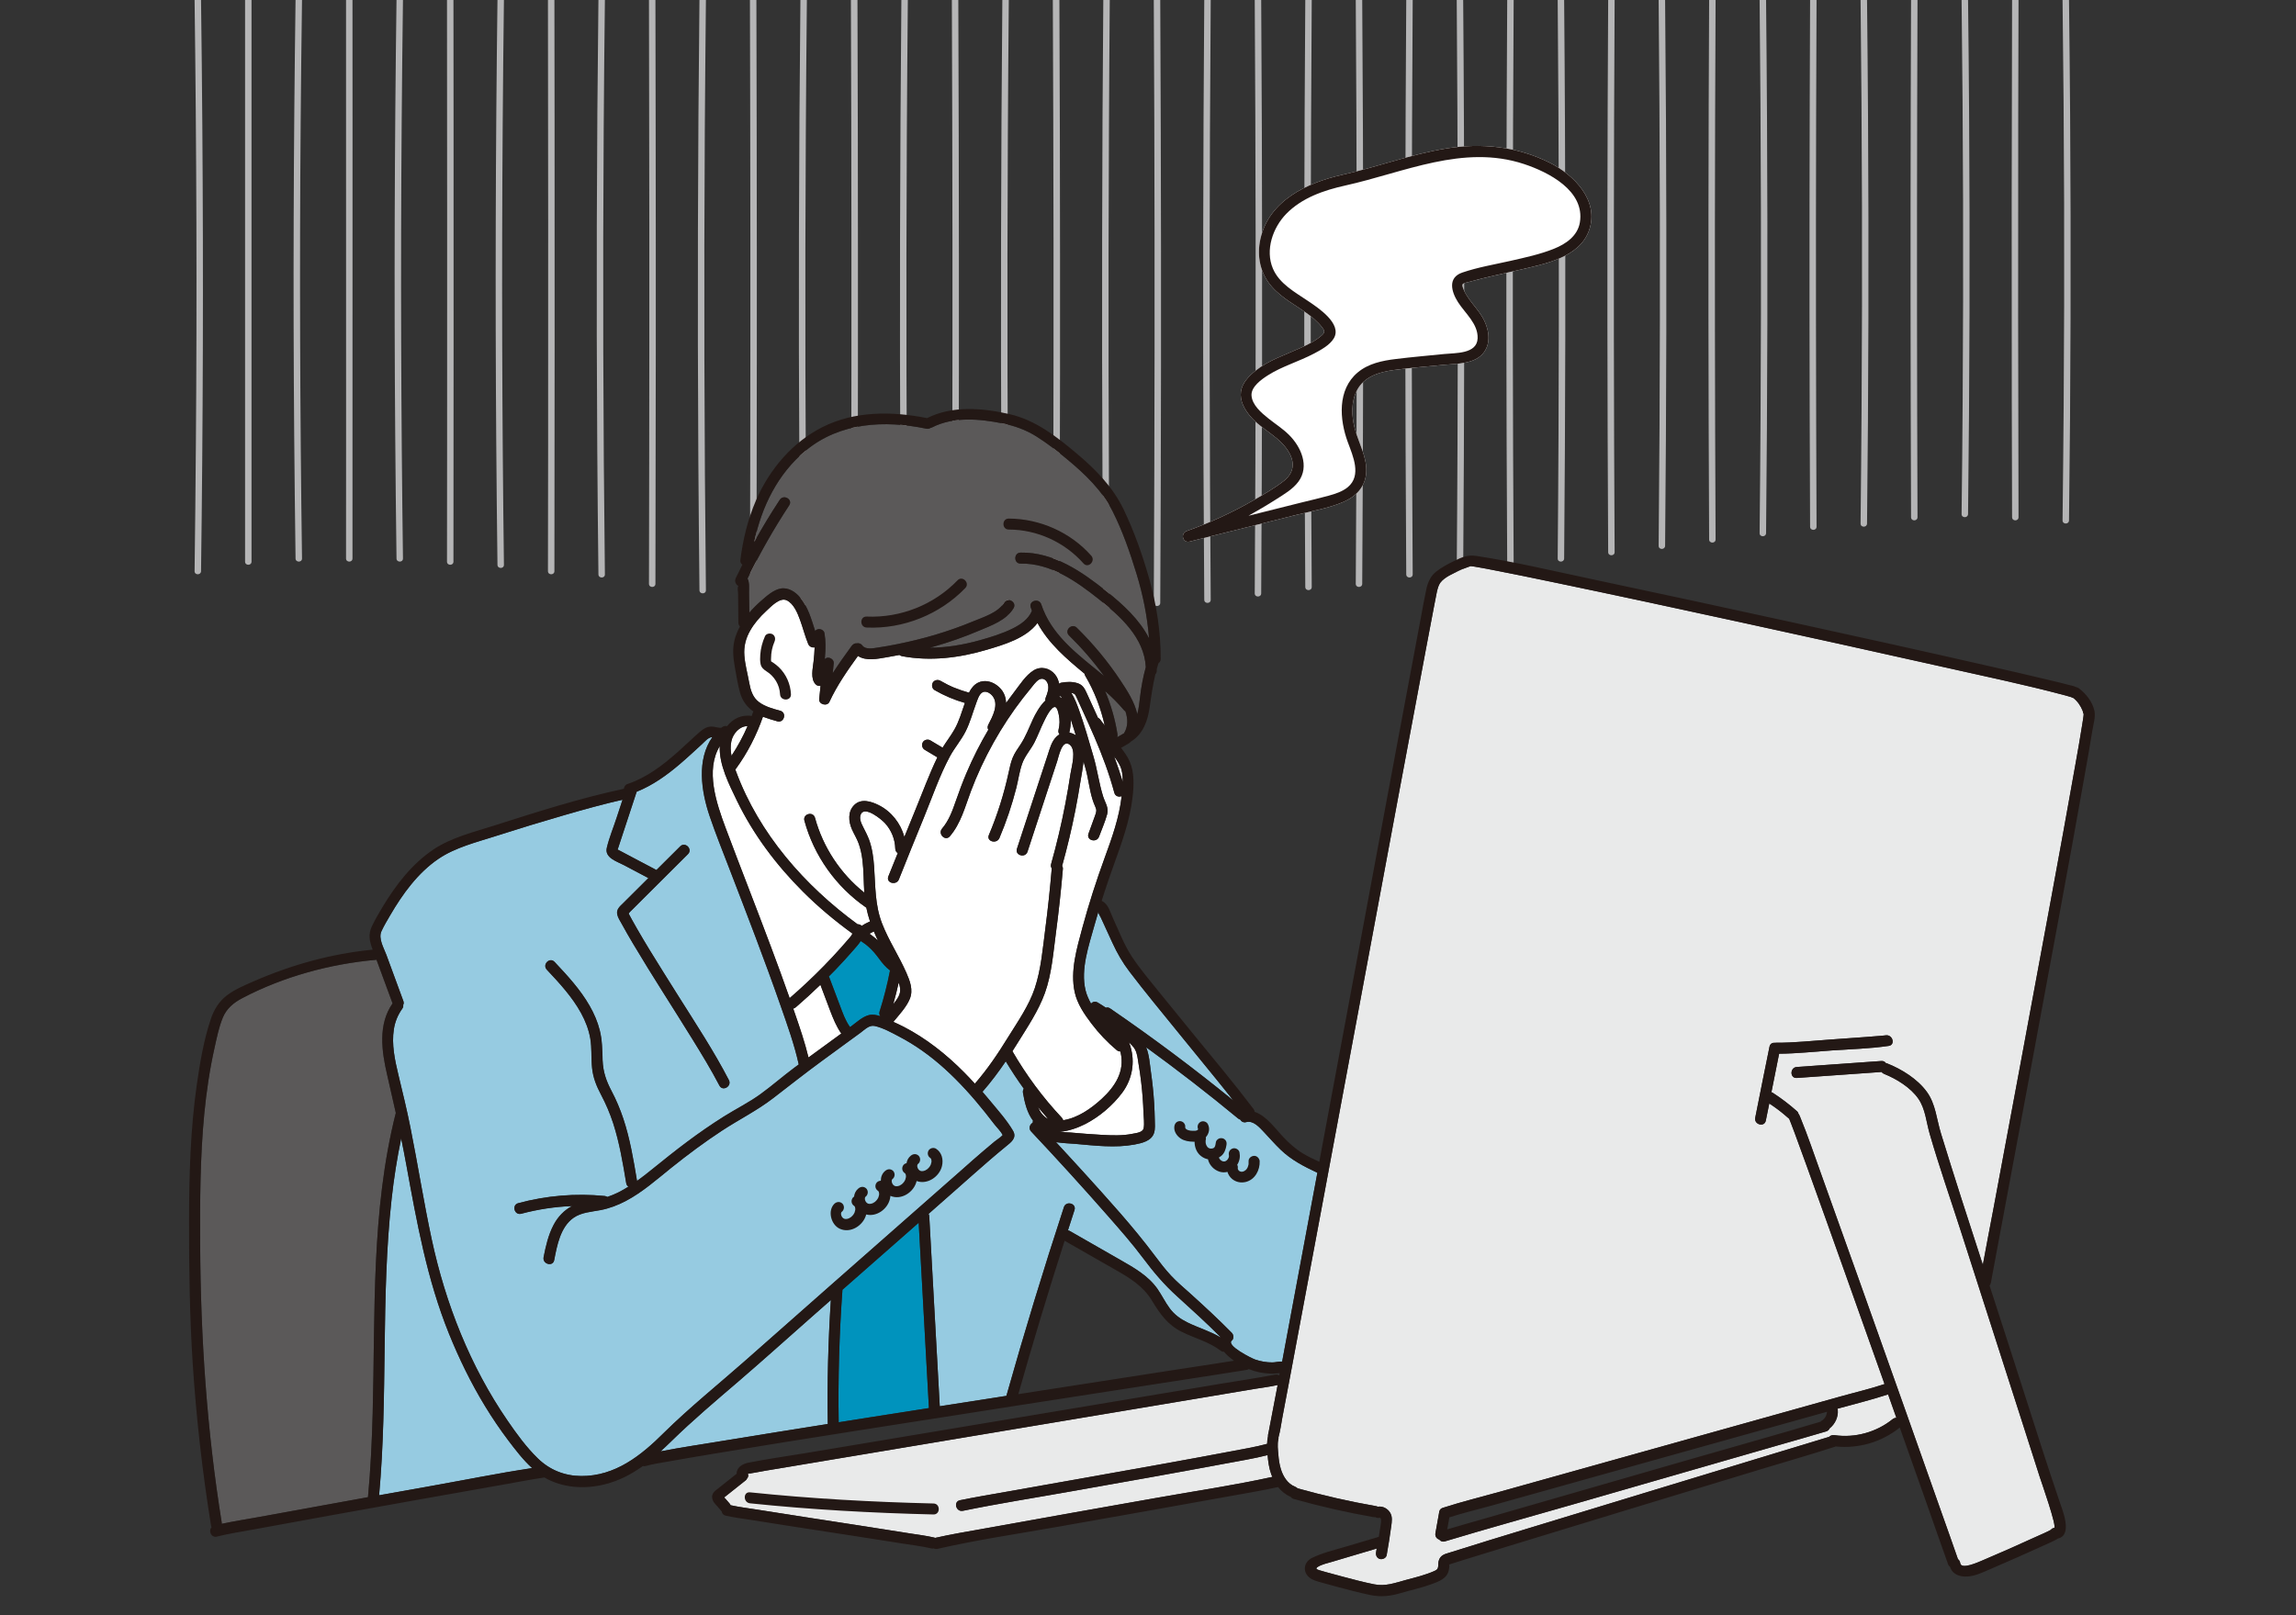 <?xml version="1.0" encoding="utf-8"?>
<!-- Generator: Adobe Illustrator 27.0.0, SVG Export Plug-In . SVG Version: 6.00 Build 0)  -->
<svg version="1.1" id="ÉåÉCÉÑÅ_x5B__3" xmlns="http://www.w3.org/2000/svg" xmlns:xlink="http://www.w3.org/1999/xlink"
	 x="0px" y="0px" viewBox="0 0 3911.5 2752.5" style="enable-background:new 0 0 3911.5 2752.5;" xml:space="preserve">
<rect x="0" y="0" width="3911.5" height="2752.5" fill="#333333" stroke="none"/>
<style type="text/css">
	.st0{fill:#B5B5B6;}
	.st1{fill:#FFFFFF;}
	.st2{fill:#96CBE1;}
	.st3{fill:#0093BD;}
	.st4{fill:#5B5959;}
	.st5{fill:#E9EAEA;}
	.st6{fill:#231815;}
</style>
<g>
	<path class="st0" d="M331.5,0c3.3,252.9,4.2,505.9,2.2,758.8c-0.5,71.5-1.3,143-2.2,214.5c-0.1,7.1,10.9,7.1,11,0
		c3.4-252.8,4.1-505.6,2.2-758.3c-0.5-71.7-1.3-143.3-2.2-215C342.4-7.1,331.4-7.1,331.5,0L331.5,0z"/>
	<path class="st0" d="M417.5,0c-0.1,248.6-0.1,497.3,0,745.9c0,70.4,0,140.8,0,211.2c0,7.1,11,7.1,11,0
		c-0.1-248.4-0.1-496.7,0-745.1c0-70.7,0-141.4,0-212.1C428.5-7.1,417.5-7.1,417.5,0L417.5,0z"/>
	<path class="st0" d="M503.5,0c-3.4,247-4.3,494-2.3,741.1c0.6,70.2,1.3,140.4,2.3,210.6c0.1,7.1,11.1,7.1,11,0
		c-3.4-247.1-4.3-494.3-2.3-741.4c0.6-70.1,1.3-140.2,2.3-210.3C514.6-7.1,503.6-7.1,503.5,0L503.5,0z"/>
	<path class="st0" d="M589.5,0c0.1,246.7,0.1,493.5,0.1,740.2c0,70.5,0,141-0.1,211.5c0,7.1,11,7.1,11,0
		c0.1-246.9,0.1-493.7,0.1-740.6c0-70.4,0-140.7-0.1-211.1C600.5-7.1,589.5-7.1,589.5,0L589.5,0z"/>
	<path class="st0" d="M675.5,0c-3.3,247-4.1,494-2.2,741.1c0.5,70.2,1.3,140.4,2.2,210.6c0.1,7.1,11.1,7.1,11,0
		c-3.3-247.1-4.1-494.3-2.2-741.4c0.5-70.1,1.3-140.2,2.2-210.3C686.6-7.1,675.6-7.1,675.5,0L675.5,0z"/>
	<path class="st0" d="M761.5,0c0.3,248.6,0.3,497.3,0.2,745.9c0,70.4-0.1,140.8-0.2,211.2c0,7.1,11,7.1,11,0
		c0.3-248.4,0.3-496.7,0.2-745.1c0-70.7-0.1-141.4-0.2-212.1C772.5-7.1,761.5-7.1,761.5,0L761.5,0z"/>
	<path class="st0" d="M847.5,0c-3.2,250.4-3.9,500.8-2.1,751.1c0.5,70.5,1.2,140.9,2.1,211.4c0.1,7.1,11.1,7.1,11,0
		c-3.2-249.7-3.9-499.4-2.1-749.1c0.5-71.2,1.2-142.3,2.1-213.5C858.6-7.1,847.6-7.1,847.5,0L847.5,0z"/>
	<path class="st0" d="M933.5,0c0.4,252.9,0.5,505.9,0.3,758.8c-0.1,71.5-0.2,143-0.3,214.5c0,7.1,11,7.1,11,0
		c0.4-252.8,0.5-505.6,0.3-758.3c-0.1-71.7-0.2-143.3-0.3-215C944.5-7.1,933.5-7.1,933.5,0L933.5,0z"/>
	<path class="st0" d="M1019.5,0c-3,254.8-3.7,509.7-2,764.5c0.5,71.4,1.1,142.8,2,214.3c0.1,7.1,11.1,7.1,11,0
		c-3-254.3-3.7-508.5-2-762.8c0.5-72,1.1-144,2-215.9C1030.6-7.1,1019.6-7.1,1019.5,0L1019.5,0z"/>
	<path class="st0" d="M1105.6,0c0.3,130.1,0.5,260.2,0.6,390.2c0.1,128.4,0,256.8-0.2,385.2c-0.1,73.2-0.2,146.3-0.4,219.5
		c0,7.1,11,7.1,11,0c0.3-129.5,0.5-259,0.6-388.4c0.1-128.6,0-257.2-0.2-385.7c-0.1-73.6-0.2-147.2-0.4-220.8
		C1116.5-7.1,1105.5-7.1,1105.6,0L1105.6,0z"/>
	<path class="st0" d="M1191.6,0c-1.4,131-2.3,262-2.6,393c-0.3,130.2-0.1,260.5,0.7,390.7c0.5,74,1.1,148,1.9,222.1
		c0.1,7.1,11.1,7.1,11,0c-1.4-131.1-2.3-262.3-2.6-393.4c-0.3-130.2-0.1-260.4,0.7-390.6c0.5-73.9,1.1-147.8,1.9-221.8
		C1202.6-7.1,1191.6-7.1,1191.6,0L1191.6,0z"/>
	<path class="st0" d="M1277.6,0c0.4,132.6,0.6,265.3,0.7,397.9c0.1,131.4,0,262.8-0.2,394.3c-0.1,74.8-0.3,149.6-0.5,224.4
		c0,7.1,11,7.1,11,0c0.4-131.7,0.6-263.3,0.7-395s0-263.4-0.2-395.1c-0.1-75.5-0.3-151-0.5-226.6C1288.5-7.1,1277.6-7.1,1277.6,0
		L1277.6,0z"/>
	<path class="st0" d="M1363.6,0c-1.3,133.6-2.2,267.1-2.5,400.7c-0.3,133.2-0.1,266.5,0.7,399.7c0.4,75.7,1,151.3,1.8,227
		c0.1,7.1,11,7.1,11,0c-1.3-133.3-2.2-266.6-2.5-400c-0.3-133.3-0.1-266.6,0.7-399.9c0.4-75.9,1-151.7,1.8-227.6
		C1374.6-7.1,1363.6-7.1,1363.6,0L1363.6,0z"/>
	<path class="st0" d="M1449.6,0c0.5,135.8,0.8,271.7,0.9,407.5c0.1,134.4,0,268.8-0.2,403.3c-0.1,75.8-0.4,151.7-0.6,227.5
		c0,7.1,10.9,7.1,11,0c0.5-134.5,0.8-268.9,0.9-403.4c0.1-134.8,0-269.6-0.2-404.4c-0.1-76.8-0.4-153.6-0.6-230.4
		C1460.5-7.1,1449.6-7.1,1449.6,0L1449.6,0z"/>
	<path class="st0" d="M1535.6,0c-1.2,135.9-2,271.9-2.3,407.8c-0.3,135.2-0.1,270.3,0.6,405.5c0.4,76.8,1,153.6,1.7,230.3
		c0.1,7.1,11,7.1,11,0c-1.2-135.9-2-271.7-2.3-407.6c-0.3-135.2-0.1-270.4,0.6-405.6c0.4-76.8,1-153.7,1.7-230.5
		C1546.6-7.1,1535.7-7.1,1535.6,0L1535.6,0z"/>
	<path class="st0" d="M1621.6,0c0.5,135.9,0.9,271.9,1,407.8c0.1,135.2,0,270.3-0.3,405.5c-0.2,76.8-0.4,153.6-0.7,230.3
		c0,7.1,10.9,7.1,11,0c0.5-135.9,0.9-271.7,1-407.6c0.1-135.2,0-270.4-0.3-405.6c-0.2-76.8-0.4-153.7-0.7-230.5
		C1632.5-7.1,1621.6-7.1,1621.6,0L1621.6,0z"/>
	<path class="st0" d="M1707.6,0c-1.2,135.9-1.9,271.9-2.2,407.8c-0.3,135.2-0.1,270.3,0.6,405.5c0.4,76.8,0.9,153.6,1.6,230.3
		c0.1,7.1,11,7.1,11,0c-1.2-135.9-1.9-271.7-2.2-407.6c-0.3-135.2-0.1-270.4,0.6-405.6c0.4-76.8,0.9-153.7,1.6-230.5
		C1718.6-7.1,1707.7-7.1,1707.6,0L1707.6,0z"/>
	<path class="st0" d="M1793.6,0c0.6,135.9,1,271.9,1.2,407.8c0.1,135.2,0,270.3-0.3,405.5c-0.2,76.8-0.5,153.6-0.8,230.3
		c0,7.1,10.9,7.1,11,0c0.6-135.9,1-271.7,1.2-407.6c0.1-135.2,0-270.4-0.3-405.6c-0.2-76.8-0.5-153.7-0.8-230.5
		C1804.6-7.1,1793.6-7.1,1793.6,0L1793.6,0z"/>
	<path class="st0" d="M1879.6,0c-1.1,135.8-1.8,271.7-2,407.5c-0.2,134.4-0.1,268.8,0.6,403.3c0.3,75.8,0.8,151.7,1.4,227.5
		c0.1,7.1,11,7.1,11,0c-1.1-134.5-1.8-268.9-2-403.4c-0.2-134.8-0.1-269.6,0.6-404.4c0.3-76.8,0.8-153.6,1.4-230.4
		C1890.7-7.1,1879.7-7.1,1879.6,0L1879.6,0z"/>
	<path class="st0" d="M1965.6,0c0.7,133.6,1.2,267.1,1.3,400.7c0.2,133.2,0,266.5-0.4,399.7c-0.2,75.7-0.5,151.3-0.9,227
		c0,7.1,10.9,7.1,11,0c0.7-133.3,1.2-266.6,1.3-400c0.2-133.3,0-266.6-0.4-399.9c-0.2-75.9-0.5-151.7-0.9-227.6
		C1976.6-7.1,1965.6-7.1,1965.6,0L1965.6,0z"/>
	<path class="st0" d="M2051.6,0c-1,133.5-1.6,266.9-1.8,400.4c-0.2,132.5-0.1,265,0.5,397.5c0.3,74.7,0.8,149.4,1.3,224.2
		c0.1,7.1,11,7.1,11,0c-1-131.9-1.6-263.9-1.8-395.8c-0.2-132.9-0.1-265.8,0.5-398.7c0.3-75.8,0.8-151.7,1.3-227.5
		C2062.7-7.1,2051.7-7.1,2051.6,0L2051.6,0z"/>
	<path class="st0" d="M2137.6,0c0.8,131.8,1.3,263.5,1.5,395.3c0.2,131.2,0,262.4-0.4,393.7c-0.3,74.1-0.6,148.2-1.1,222.2
		c0,7.1,10.9,7.1,11,0c0.8-131.3,1.3-262.7,1.5-394s0-262.7-0.4-394c-0.3-74.4-0.6-148.8-1.1-223.2C2148.6-7.1,2137.6-7.1,2137.6,0
		L2137.6,0z"/>
	<path class="st0" d="M2223.7,0c-0.9,130.9-1.5,261.8-1.7,392.7c-0.2,129.5,0,259,0.5,388.4c0.3,73.1,0.7,146.1,1.2,219.2
		c0.1,7.1,11,7.1,11,0c-0.9-129.8-1.5-259.5-1.7-389.3s0-259.6,0.5-389.4c0.3-73.9,0.7-147.8,1.2-221.7
		C2234.7-7.1,2223.7-7.1,2223.7,0L2223.7,0z"/>
	<path class="st0" d="M2309.7,0c0.9,130.1,1.4,260.2,1.6,390.2c0.2,128.4,0,256.8-0.4,385.2c-0.3,73.2-0.7,146.3-1.2,219.5
		c0,7.1,10.9,7.1,11,0c0.9-129.5,1.4-259,1.6-388.4c0.2-128.6,0-257.2-0.4-385.7c-0.3-73.6-0.7-147.2-1.2-220.8
		C2320.6-7.1,2309.6-7.1,2309.7,0L2309.7,0z"/>
	<path class="st0" d="M2395.7,0c-1.7,254.8-2.1,509.7-1.1,764.5c0.3,71.4,0.6,142.8,1.1,214.3c0,7.1,11,7.1,11,0
		c-1.7-254.3-2.1-508.5-1.1-762.8c0.3-72,0.6-144,1.1-215.9C2406.7-7.1,2395.7-7.1,2395.7,0L2395.7,0z"/>
	<path class="st0" d="M2481.7,0c1.9,252.9,2.4,505.9,1.3,758.8c-0.3,71.5-0.7,143-1.3,214.5c-0.1,7.1,10.9,7.1,11,0
		c1.9-252.8,2.3-505.6,1.3-758.3c-0.3-71.7-0.7-143.3-1.3-215C2492.6-7.1,2481.6-7.1,2481.7,0L2481.7,0z"/>
	<path class="st0" d="M2567.7,0c-1.5,250.4-1.9,500.8-1,751.1c0.2,70.5,0.6,140.9,1,211.4c0,7.1,11,7.1,11,0
		c-1.5-249.7-1.9-499.4-1-749.1c0.2-71.2,0.6-142.3,1-213.5C2578.7-7.1,2567.7-7.1,2567.7,0L2567.7,0z"/>
	<path class="st0" d="M2653.7,0c2.1,247,2.5,494,1.4,741.1c-0.3,70.2-0.8,140.4-1.4,210.6c-0.1,7.1,10.9,7.1,11,0
		c2.1-247.1,2.6-494.3,1.4-741.4c-0.3-70.1-0.8-140.2-1.4-210.3C2664.6-7.1,2653.6-7.1,2653.7,0L2653.7,0z"/>
	<path class="st0" d="M2739.7,0c-1.4,245.4-1.7,490.9-0.9,736.4c0.2,68.2,0.5,136.4,0.9,204.5c0,7.1,11,7.1,11,0
		c-1.4-245-1.7-490.1-0.9-735.1c0.2-68.6,0.5-137.2,0.9-205.8C2750.7-7.1,2739.7-7.1,2739.7,0L2739.7,0z"/>
	<path class="st0" d="M2825.7,0c2.2,242.9,2.8,485.7,1.5,728.6c-0.4,67.2-0.9,134.3-1.5,201.5c-0.1,7.1,10.9,7.1,11,0
		c2.3-241.9,2.7-483.9,1.5-725.8c-0.4-68.1-0.9-136.2-1.5-204.3C2836.6-7.1,2825.6-7.1,2825.7,0L2825.7,0z"/>
	<path class="st0" d="M2911.7,0c-1.2,239.3-1.5,478.5-0.8,717.8c0.2,67.2,0.5,134.3,0.8,201.5c0,7.1,11,7.1,11,0
		c-1.2-239.1-1.5-478.2-0.8-717.4c0.2-67.3,0.5-134.6,0.8-201.9C2922.7-7.1,2911.8-7.1,2911.7,0L2911.7,0z"/>
	<path class="st0" d="M2997.7,0c2.4,236.7,3,473.3,1.6,710c-0.4,66.2-0.9,132.3-1.6,198.5c-0.1,7.1,10.9,7.1,11,0
		c2.4-236,2.9-472,1.6-708c-0.4-66.8-0.9-133.6-1.6-200.4C3008.6-7.1,2997.7-7.1,2997.7,0L2997.7,0z"/>
	<path class="st0" d="M3083.7,0c-1,233.9-1.3,467.8-0.7,701.7c0.2,65.3,0.4,130.6,0.7,195.9c0,7.1,11,7.1,11,0
		c-1-232.7-1.3-465.5-0.7-698.2c0.2-66.5,0.4-133,0.7-199.4C3094.7-7.1,3083.8-7.1,3083.7,0L3083.7,0z"/>
	<path class="st0" d="M3169.7,0c2.6,232.2,3.2,464.4,1.7,696.6c-0.4,65.2-1,130.4-1.7,195.6c-0.1,7.1,10.9,7.1,11,0
		c2.6-231.4,3.1-462.8,1.7-694.3c-0.4-66-1-132-1.7-198C3180.6-7.1,3169.7-7.1,3169.7,0L3169.7,0z"/>
	<path class="st0" d="M3255.7,0c-0.9,228.6-1.1,457.2-0.6,685.7c0.1,65.2,0.3,130.4,0.6,195.7c0,7.1,11,7.1,11,0
		c-0.9-228.6-1.1-457.2-0.6-685.8c0.1-65.2,0.3-130.4,0.6-195.6C3266.7-7.1,3255.8-7.1,3255.7,0L3255.7,0z"/>
	<path class="st0" d="M3341.8,0c2.7,227.7,3.4,455.5,1.8,683.2c-0.4,64.3-1,128.5-1.8,192.8c-0.1,7.1,10.9,7.1,11,0
		c2.7-226.8,3.3-453.6,1.8-680.4c-0.4-65.2-1-130.4-1.8-195.6C3352.6-7.1,3341.7-7.1,3341.8,0L3341.8,0z"/>
	<path class="st0" d="M3427.8,0c-0.7,228.6-0.9,457.2-0.5,685.7c0.1,65.2,0.3,130.4,0.5,195.7c0,7.1,11,7.1,11,0
		c-0.7-228.6-0.9-457.2-0.5-685.8c0.1-65.2,0.3-130.4,0.5-195.6C3438.8-7.1,3427.8-7.1,3427.8,0L3427.8,0z"/>
	<path class="st0" d="M3513.8,0c2.9,230.5,3.6,460.9,1.9,691.4c-0.5,65.1-1.1,130.3-1.9,195.4c-0.1,7.1,10.9,7.1,11,0
		c2.9-230.1,3.5-460.2,1.9-690.2c-0.5-65.5-1.1-131.1-1.9-196.6C3524.7-7.1,3513.7-7.1,3513.8,0L3513.8,0z"/>
</g>
<g>
	<path class="st1" d="M2028.3,1927.2c-0.4-0.2-0.8-0.2-0.8-0.2C2027.8,1927.1,2028.1,1927.1,2028.3,1927.2L2028.3,1927.2z"/>
	<path class="st1" d="M2056.2,1954.8L2056.2,1954.8c-0.3-0.6-0.5-0.9-0.5-0.8C2055.9,1954.2,2056,1954.5,2056.2,1954.8
		L2056.2,1954.8z"/>
	<path class="st1" d="M2060,1957.4c0.2,0,0-0.1-0.9-0.3c0,0,0.1,0,0.1,0.1C2059.5,1957.3,2059.8,1957.4,2060,1957.4z"/>
	<path class="st1" d="M2061.7,1957.8C2061.7,1957.9,2061.8,1957.8,2061.7,1957.8c-1.1-0.3-1.2-0.3-0.9-0.2
		S2061.3,1957.7,2061.7,1957.8C2061.6,1957.8,2061.7,1957.8,2061.7,1957.8z"/>
	<path class="st1" d="M2084.4,1979.6c-0.1,0-0.3,0-0.6,0h0.1C2084,1979.6,2084.2,1979.6,2084.4,1979.6z"/>
	<path class="st1" d="M2093.6,1971C2093.3,1972.1,2093.5,1971.7,2093.6,1971L2093.6,1971z"/>
	<path class="st1" d="M2079.3,1977.4C2079,1977.1,2079.1,1977.2,2079.3,1977.4L2079.3,1977.4z"/>
	<path class="st1" d="M2126.9,1983.7C2126.7,1984.7,2126.8,1984.3,2126.9,1983.7L2126.9,1983.7z"/>
	<path class="st1" d="M2136.4,1969.7c-4.9,0.2-9.6,4.1-9.3,9.3c0.1,1.4,0.1,2.8,0,4.2c0,0.1,0,0.3-0.1,0.5c0-0.2,0.1-0.3,0.1-0.6
		c-0.1,0.6-0.2,1.2-0.3,1.8c-0.3,1.4-0.7,2.7-1.2,4l0,0c-0.3,0.5-0.5,1-0.8,1.5s-0.6,1-0.9,1.5c-0.1,0.1-0.2,0.3-0.3,0.4
		c-0.4,0.4-0.8,0.9-1.2,1.3c-0.2,0.2-0.9,0.6-1.1,1l0,0c-0.5,0.4-1.1,0.7-1.7,1c-0.2,0.1-0.3,0.2-0.5,0.3c-0.4,0.1-0.8,0.3-1.1,0.4
		c-0.5,0.2-1.1,0.3-1.6,0.4l0,0c-0.5,0-1.2,0.1-1.6,0.1c-0.2,0-0.4,0-0.6-0.1c-0.7-0.2-1.4-0.4-2-0.5c-0.1-0.1-0.2-0.1-0.3-0.2
		c-0.1-0.1-0.3-0.2-0.4-0.3c-0.5-0.6-1.1-1.2-1.7-1.7c-0.2-0.4-0.5-1-0.8-1.4v-0.1v-0.1c-0.1-0.1-0.1-0.4-0.2-0.7
		c-0.1-0.2-0.1-0.5-0.2-0.7c0.1,0.2,0.1,0.3,0.1,0.5l0,0c0-0.7,0-1.4,0.1-2.1c0.2-1.3-0.4-2.9-1.1-4.3c0.2-0.4,0.5-0.7,0.7-1.1
		c3.6-6.1,4.6-13.2,3.2-20.2c-1-4.8-6.9-8-11.5-6.5c-5,1.6-7.6,6.4-6.5,11.5c0,0.1,0,0.1,0,0.1c0,0.5,0,1,0,1.4c0,0.1,0,0.3-0.1,0.5
		c0.1-0.2,0.1-0.4,0.2-0.8c-0.1,0.5-0.2,1.1-0.3,1.6s-0.3,1.1-0.5,1.6l0,0c-0.5,0.9-1,1.8-1.6,2.6c-0.4,0.4-0.8,0.9-1.2,1.3
		c-0.2,0.2-0.4,0.4-0.7,0.6c-0.2,0.1-0.3,0.2-0.5,0.3c-0.4,0.3-0.8,0.5-1.2,0.7c-0.1,0-0.1,0.1-0.2,0.1c-0.4,0.1-0.8,0.3-1.2,0.4
		c-0.2,0-0.3,0.1-0.5,0.1c-0.5,0-1,0-1.6,0c0.1,0-0.1,0-0.6,0c-0.3,0-0.6,0-0.8,0c0.4,0,0.5,0,0.7,0c-0.2,0-0.3,0-0.5-0.1
		c-0.5-0.1-1-0.3-1.5-0.5c-0.1,0-0.1-0.1-0.2-0.1c-0.4-0.2-0.9-0.5-1.3-0.8c-0.3-0.2-0.7-0.5-0.9-0.8c0.2,0.1,0.3,0.3,0.8,0.7
		c-0.4-0.4-0.8-0.7-1.1-1c-0.5-0.4-0.9-0.9-1.3-1.3c-0.5-0.8-0.9-1.8-1.5-2.6c0-0.1,0-0.1-0.1-0.2c1.3-0.8,2.6-1.7,3.9-2.6
		c5.6-4.5,8-11.7,9-18.6c0.4-2.6,0.4-4.8-0.9-7.2c-1.1-1.9-3.4-3.8-5.6-4.3c-2.4-0.5-5.1-0.4-7.2,0.9c-1.9,1.2-4,3.2-4.3,5.6
		c-0.2,1.6-0.5,3.1-0.8,4.6c-0.2,0.8-0.4,1.5-0.6,2.2c0,0,0,0,0,0.1c-0.3,0.3-0.9,1.6-1,1.9l0,0c-0.3,0.3-0.6,0.6-0.9,0.9
		c-0.4,0.3-0.9,0.5-1.4,0.8c-0.7,0.2-1.5,0.4-2.2,0.5c-0.2,0-0.4,0.1-0.6,0.1c-0.5,0-1,0-1.5,0c0.1,0,0.2,0,0.4,0.1
		c-0.2-0.1-0.4-0.1-0.6-0.1c-0.4,0-0.6-0.1-0.8-0.2c-0.1,0-0.3-0.1-0.4-0.1c-0.1,0-0.2-0.1-0.4-0.1s-0.5-0.1-0.8-0.3l0,0
		c-0.2-0.1-0.4-0.1-0.6-0.2c0.2,0.1,0.3,0.1,0.4,0.1c-0.5-0.3-0.9-0.6-1.4-0.8c0,0,0,0-0.1,0c-0.5-0.4-0.9-0.9-1.4-1.4
		c0.1,0.1,0.1,0.2,0.2,0.3c-0.1-0.1-0.2-0.3-0.3-0.4c-0.3-0.3-0.5-0.7-0.5-0.8c-0.4-0.7-0.8-1.4-1.2-2.1c-0.2-0.5-0.4-1.1-0.5-1.6
		c-0.2-0.6-0.3-1.3-0.5-1.9c0,0,0,0,0-0.1c-0.1-1.1-0.1-2.3-0.1-3.4c0-0.2,0-0.3,0-0.5c0.1-0.5,0.2-1,0.3-1.5
		c0.3-1.4,0.2-2.9-0.1-4.3c5.7-6.3,7.6-15,3.5-22.7c-2.3-4.3-8.7-6-12.8-3.3c-4.1,2.7-5.5,7.5-3.6,11.9c0,0.1,0,0.1,0,0.1
		c0-0.1,0,0,0,0c0,0.1,0,0.2-0.1,0.4s-0.2,0.4-0.3,0.6c-0.2,0.2-0.4,0.4-0.6,0.6l-0.1,0.1c-0.3,0.2-1.8,1.2-0.6,0.4
		c1.1-0.8-0.3,0.1-0.7,0.2c-0.6,0.2-1.2,0.3-1.9,0.5c-0.1,0-0.1,0-0.1,0c-0.4,0-0.8,0.1-1.2,0.1c-1.2,0.1-2.4,0.1-3.6,0
		c-1.1,0-2.1-0.1-3.2-0.2h0.1h-0.1l0,0c-0.7-0.1-0.8-0.1-0.8-0.2c-0.4-0.1-0.8-0.1-1.1-0.1c-1.1-0.2-2.1-0.6-3.2-0.9
		c-0.1,0-0.1,0-0.2-0.1l0,0c-0.5-0.3-1-0.5-1.5-0.8c-0.1-0.1-0.3-0.2-0.5-0.3c0,0,0,0-0.1-0.1c-0.2-0.2-0.5-0.4-0.7-0.6
		c-0.2-0.2-0.4-0.4-0.6-0.7c-0.1-0.1-0.2-0.2-0.2-0.4c-0.3-0.4-0.5-1.7-0.3-0.6c0-0.2-0.1-0.4-0.1-0.5l0,0c0-0.6,0-1.1,0.1-1.7
		c0.3-2.2-1.2-5.1-2.7-6.6c-1.6-1.6-4.3-2.8-6.6-2.7c-5.5,0.2-8.7,4.1-9.3,9.3c-1,8.3,4.3,16,10.9,20.4c6.2,4.1,14.3,5.3,21.6,5.4
		c0.7,0,1.4-0.1,2-0.1c-0.1,9.2,3.4,18.6,10.7,24.3c3.6,2.8,7.7,4.8,12.1,5.6c2.2,9.8,10.1,18.2,19.7,21.2c4.5,1.4,9.1,1.4,13.4,0.3
		c1.3,4.6,4.2,8.9,7.7,11.9c6.6,5.5,15,7.3,23.4,5.3c15.9-3.9,24.5-20.2,23.8-35.7C2145.5,1974.1,2141.5,1969.4,2136.4,1969.7z"/>
	<path class="st1" d="M2020.9,1924.8c-0.3-0.2-0.7-0.4-0.7-0.5C2020.6,1924.6,2020.7,1924.7,2020.9,1924.8z"/>
	<path class="st1" d="M2064,1957.8C2065.2,1957.5,2064.7,1957.7,2064,1957.8L2064,1957.8z"/>
	<path class="st1" d="M2113.7,1996.8C2113.4,1996.7,2113.3,1996.7,2113.7,1996.8L2113.7,1996.8z"/>
	<path class="st1" d="M2108.8,1992.5c0.1,0.2,0-0.1-0.2-0.9c0,0.1,0,0.2,0,0.2C2108.7,1992.1,2108.8,1992.3,2108.8,1992.5z"/>
	<path class="st1" d="M1441.4,2077.9c-0.8-0.3-1.1-0.3-0.9-0.2c0.2,0,0.4,0.1,0.7,0.2C1441.3,2077.9,1441.3,2077.9,1441.4,2077.9z"
		/>
	<path class="st1" d="M1458,2062.8c0,0.1,0,0.1,0,0.2C1458,2063,1458,2063,1458,2062.8C1458,2063,1458,2062.9,1458,2062.8z"/>
	<path class="st1" d="M1456.2,2055.8c-0.1-0.1-0.2-0.2-0.2-0.2c-0.2-0.1-0.1,0.2,0.6,0.6c-0.1-0.1-0.2-0.2-0.2-0.2
		C1456.3,2055.8,1456.2,2055.8,1456.2,2055.8z"/>
	<path class="st1" d="M1436.4,2075.2c-0.6-1.1-0.6-1-0.4-0.5c0,0.1,0.1,0.1,0.1,0.2C1436.2,2074.9,1436.3,2075.1,1436.4,2075.2z"/>
	<path class="st1" d="M1457,2066.9c0-0.1,0-0.1,0.1-0.2c-0.4,0.5-0.4,0.9-0.3,0.9c0,0,0-0.1,0.1-0.1
		C1456.8,2067.3,1456.9,2067.1,1457,2066.9z"/>
	<path class="st1" d="M1430.4,2093.8c18.5,8.7,40.5-5.4,45.3-24.3c17.5,4.5,36.4-9,40.4-26.4c0.4-1.7,0.6-3.5,0.8-5.3
		c18.5,8.1,40.2-6.2,44.6-25c0-0.1,0-0.2,0.1-0.4c18.2,6.7,38.9-7.3,43.2-25.6c2.6-11-0.2-23.2-10.2-29.5c-4.1-2.6-10.5-1-12.8,3.3
		c-2.4,4.5-1.1,9.7,3.1,12.5c0.1,0,0.2,0.1,0.3,0.3l0.1,0.1c0.1,0.1,0.2,0.1,0.3,0.2c0,0,0,0.1,0.1,0.1c0,0-0.1,0-0.1-0.1
		c0.1,0.1,0.2,0.2,0.2,0.2c0.2,0.4,0.4,0.7,0.6,1.1c0.1,0.2,0.2,0.5,0.2,0.7c0.1,0.5,0.2,1,0.3,1.5c0,0.3,0,0.5,0.1,0.8
		c0,0.7,0,1.4,0,2.1c0,0.1,0,0.2,0,0.3c0.1-0.6,0.2-1,0,0.1v0.1c0,0.2-0.1,0.4,0,0.5c0-0.1,0-0.3,0-0.5c-0.2,1.2-0.6,2.4-1,3.6
		c0.1-0.1,0.1-0.2,0.2-0.2c-0.1,0.1-0.2,0.3-0.2,0.4c0,0.1,0,0.2-0.1,0.3c-0.1,0.3-0.2,0.4-0.2,0.4c-0.4,0.8-0.8,1.6-1.3,2.3
		c-0.4,0.6-0.9,1.2-1.3,1.8c1.4-2.2,0.2-0.3-0.3,0.3s-1,1.1-1.6,1.6c-0.3,0.3-0.6,0.5-0.8,0.8l-0.1,0.1c-1.2,0.7-2.3,1.5-3.5,2.2
		c-0.2,0.1-0.8,0.3-0.9,0.4c-0.6,0.2-1.3,0.4-1.9,0.6c-0.3,0.1-0.7,0.1-1,0.2c-0.5,0-1,0.1-1.6,0.1c-0.3,0-0.6,0-0.8,0
		c0.1,0,0.2,0.1,0.4,0.1c-0.2-0.1-0.4-0.1-0.6-0.1l0,0c-0.4,0-0.6-0.1-0.7-0.2c-0.4-0.1-0.8-0.1-1.1-0.2c-0.1,0-0.2-0.1-0.2-0.1
		c-0.4-0.2-0.9-0.4-1.3-0.7c0,0-0.1,0-0.1-0.1c-0.5-0.4-0.9-0.8-1.3-1.3c-0.1-0.1-0.1-0.1-0.1-0.2c0.1,0.1,0.1,0.2,0.2,0.4
		c-0.1-0.2-0.3-0.5-0.5-0.7c0-0.1-0.1-0.1-0.1-0.2c-0.1-0.2-0.3-0.4-0.4-0.6c-0.3-0.4-0.5-0.9-0.7-1.4c-0.1-0.1-0.1-0.3-0.1-0.4
		c-0.2-0.7-0.4-1.4-0.6-2.1c0,0,0,0,0-0.1c0-0.6-0.1-1.3,0-1.9v-0.1c0.1-0.5,0.2-0.9,0.4-1.4c0.1-0.1,0.2-0.3,0.2-0.3
		c0-0.1,0.1-0.2,0.2-0.2c0.5-0.5,0.9-0.9,1.4-1.3c1.7-1.4,2.7-4.5,2.7-6.6c0-2.3-1-5-2.7-6.6c-4.1-3.7-9.1-3.3-13.2,0
		c-4.2,3.4-6.5,7.9-7.3,12.9c-2.6,0.5-4.9,2-6.1,4.3c-2.4,4.5-1.1,9.7,3.1,12.5c0.1,0,0.2,0.1,0.3,0.3l0.1,0.1
		c0.1,0.1,0.2,0.1,0.3,0.2c0,0,0,0.1,0.1,0.1c0,0-0.1,0-0.1-0.1c0.1,0.1,0.2,0.2,0.2,0.2c0.2,0.4,0.4,0.7,0.6,1.1
		c0.1,0.2,0.2,0.5,0.2,0.7c0.1,0.5,0.2,1,0.3,1.5c0,0.3,0,0.5,0.1,0.8c0,0.7,0,1.4,0,2.1c0,0.1,0,0.2,0,0.3c0.1-0.6,0.2-1,0,0.1v0.1
		c0,0.2-0.1,0.4,0,0.5c0-0.1,0-0.3,0-0.5c-0.2,1.2-0.6,2.4-1,3.6c0.1-0.1,0.1-0.2,0.2-0.2c-0.1,0.1-0.2,0.3-0.2,0.4
		c0,0.1,0,0.2-0.1,0.3c-0.1,0.3-0.2,0.4-0.2,0.4c-0.4,0.8-0.8,1.6-1.3,2.3c-0.4,0.6-0.9,1.2-1.3,1.8c1.4-2.2,0.2-0.3-0.3,0.3
		s-1,1.1-1.6,1.6c-0.3,0.3-0.6,0.5-0.8,0.8l-0.1,0.1c-1.2,0.7-2.3,1.5-3.5,2.2c-0.2,0.1-0.8,0.3-0.9,0.4c-0.6,0.2-1.3,0.4-1.9,0.6
		c-0.3,0.1-0.7,0.1-1,0.2c-0.5,0-1,0.1-1.6,0.1c-0.3,0-0.6,0-0.8,0c0.1,0,0.2,0.1,0.4,0.1c-0.2-0.1-0.4-0.1-0.6-0.1l0,0
		c-0.4,0-0.6-0.1-0.7-0.2c-0.4-0.1-0.8-0.1-1.1-0.2c-0.1,0-0.2-0.1-0.2-0.1c-0.4-0.2-0.9-0.4-1.3-0.7c0,0-0.1,0-0.1-0.1
		c-0.5-0.4-0.9-0.8-1.3-1.3c-0.1-0.1-0.1-0.1-0.1-0.2c0.1,0.1,0.1,0.2,0.2,0.4c-0.1-0.2-0.3-0.5-0.5-0.7c0-0.1-0.1-0.1-0.1-0.2
		c-0.1-0.2-0.3-0.4-0.4-0.6c-0.3-0.4-0.5-0.9-0.7-1.4c-0.1-0.1-0.1-0.3-0.1-0.4c-0.2-0.7-0.4-1.4-0.6-2.1c0,0,0,0,0-0.1
		c0-0.6-0.1-1.3,0-1.9v-0.1c0.1-0.5,0.2-0.9,0.4-1.4c0.1-0.1,0.2-0.3,0.2-0.3c0-0.1,0.1-0.2,0.2-0.2c0.5-0.5,0.9-0.9,1.4-1.3
		c1.7-1.4,2.7-4.5,2.7-6.6c0-2.3-1-5-2.7-6.6c-4.1-3.7-9.1-3.3-13.2,0c-5.4,4.3-7.7,10.6-7.6,17c-3.2,0.1-6.5,1.6-8,4.4
		c-2.4,4.5-1.1,9.7,3.1,12.5c0.1,0,0.2,0.1,0.3,0.3l0.1,0.1c0.1,0.1,0.2,0.1,0.3,0.2c0,0,0,0.1,0.1,0.1c0,0-0.1,0-0.1-0.1
		c0.1,0.1,0.2,0.2,0.2,0.2c0.2,0.4,0.4,0.7,0.6,1.1c0.1,0.2,0.2,0.5,0.2,0.7c0.1,0.5,0.2,1,0.3,1.5c0,0.3,0,0.5,0.1,0.8
		c0,0.7,0,1.4,0,2.1c0,0.1,0,0.2,0,0.3c0.1-0.6,0.2-1,0,0.1v0.1c0,0.2-0.1,0.4,0,0.5c0-0.1,0-0.3,0-0.5c-0.2,1.2-0.6,2.4-1,3.6
		c0.1-0.1,0.1-0.2,0.2-0.2c-0.1,0.1-0.2,0.3-0.2,0.4c0,0.1,0,0.2-0.1,0.3c-0.1,0.3-0.2,0.4-0.2,0.4c-0.4,0.8-0.8,1.6-1.3,2.3
		c-0.4,0.6-0.9,1.2-1.3,1.8c1.4-2.2,0.2-0.3-0.3,0.3s-1,1.1-1.6,1.6c-0.3,0.3-0.6,0.5-0.8,0.8l-0.1,0.1c-1.2,0.7-2.3,1.5-3.5,2.2
		c-0.2,0.1-0.8,0.3-0.9,0.4c-0.6,0.2-1.3,0.4-1.9,0.6c-0.3,0.1-0.7,0.1-1,0.2c-0.5,0-1,0.1-1.6,0.1c-0.3,0-0.6,0-0.8,0
		c0.1,0,0.2,0.1,0.4,0.1c-0.2-0.1-0.4-0.1-0.6-0.1l0,0c-0.4,0-0.6-0.1-0.7-0.2c-0.4-0.1-0.8-0.1-1.1-0.2c-0.1,0-0.2-0.1-0.2-0.1
		c-0.4-0.2-0.9-0.4-1.3-0.7c0,0-0.1,0-0.1-0.1c-0.5-0.4-0.9-0.8-1.3-1.3c-0.1-0.1-0.1-0.1-0.1-0.2c0.1,0.1,0.1,0.2,0.2,0.4
		c-0.1-0.2-0.3-0.5-0.5-0.7c0-0.1-0.1-0.1-0.1-0.2c-0.1-0.2-0.3-0.4-0.4-0.6c-0.3-0.4-0.5-0.9-0.7-1.4c-0.1-0.1-0.1-0.3-0.1-0.4
		c-0.2-0.7-0.4-1.4-0.6-2.1c0,0,0,0,0-0.1c0-0.6-0.1-1.3,0-1.9v-0.1c0.1-0.5,0.2-0.9,0.4-1.4c0.1-0.1,0.2-0.3,0.2-0.3
		c0-0.1,0.1-0.2,0.2-0.2c0.5-0.5,0.9-0.9,1.4-1.3c1.7-1.4,2.7-4.5,2.7-6.6c0-2.3-1-5-2.7-6.6c-4.1-3.7-9.1-3.3-13.2,0
		c-4.6,3.7-6.9,8.7-7.5,14.2c-1.3,0.8-2.4,1.7-3.1,3c-2.4,4.5-1.1,9.7,3.1,12.5c0.1,0,0.2,0.1,0.3,0.3l0.1,0.1
		c0.1,0.1,0.2,0.1,0.3,0.2c0,0,0,0.1,0.1,0.1c0,0-0.1,0-0.1-0.1c0.1,0.1,0.2,0.2,0.2,0.2c0.2,0.4,0.4,0.7,0.6,1.1
		c0.1,0.2,0.2,0.5,0.2,0.7c0.1,0.5,0.2,1,0.3,1.5c0,0.3,0,0.5,0.1,0.8c0,0.7,0,1.4,0,2.1c0,0.1,0,0.2,0,0.3c0.1-0.6,0.2-1,0,0.1v0.1
		c0,0.2-0.1,0.4,0,0.5c0-0.1,0-0.3,0-0.5c-0.2,1.2-0.6,2.4-1,3.6c0.1-0.1,0.1-0.2,0.2-0.2c-0.1,0.1-0.2,0.3-0.2,0.4
		c0,0.1,0,0.2-0.1,0.3c-0.1,0.3-0.2,0.4-0.2,0.4c-0.4,0.8-0.8,1.6-1.3,2.3c-0.4,0.6-0.9,1.2-1.3,1.8c1.4-2.2,0.2-0.3-0.3,0.3
		s-1,1.1-1.6,1.6c-0.3,0.3-0.6,0.5-0.8,0.8l-0.1,0.1c-1.2,0.7-2.3,1.5-3.5,2.2c-0.2,0.1-0.8,0.3-0.9,0.4c-0.6,0.2-1.3,0.4-1.9,0.6
		c-0.3,0.1-0.7,0.1-1,0.2c-0.5,0-1,0.1-1.6,0.1c-0.3,0-0.6,0-0.8,0c0.1,0,0.2,0.1,0.4,0.1c-0.2-0.1-0.4-0.1-0.6-0.1l0,0
		c-0.4,0-0.6-0.1-0.7-0.2c-0.4-0.1-0.8-0.1-1.1-0.2c-0.1,0-0.2-0.1-0.2-0.1c-0.4-0.2-0.9-0.4-1.3-0.7c0,0-0.1,0-0.1-0.1
		c-0.5-0.4-0.9-0.8-1.3-1.3c0-0.1-0.1-0.1-0.1-0.2c0.1,0.1,0.1,0.2,0.2,0.4c-0.1-0.2-0.3-0.5-0.5-0.7c0-0.1-0.1-0.1-0.1-0.2
		c-0.1-0.2-0.3-0.4-0.4-0.6c-0.3-0.4-0.5-0.9-0.7-1.4c-0.1-0.1-0.1-0.3-0.1-0.4c-0.2-0.7-0.4-1.4-0.6-2.1l0,0c0-0.6-0.1-1.3,0-1.9
		v-0.1c0.1-0.5,0.2-0.9,0.4-1.4c0.1-0.1,0.2-0.3,0.2-0.3c0-0.1,0.1-0.2,0.2-0.2c0.5-0.5,0.9-0.9,1.4-1.3c1.7-1.4,2.7-4.5,2.7-6.6
		c0-2.3-1-5-2.7-6.6c-4.1-3.7-9.1-3.3-13.2,0C1409.3,2062.8,1415.6,2086.9,1430.4,2093.8z"/>
	<path class="st1" d="M1563.1,1985.3L1563.1,1985.3L1563.1,1985.3c0-0.1,0.1-0.2,0.1-0.3C1563.1,1985.2,1563.1,1985.2,1563.1,1985.3
		z"/>
	<path class="st1" d="M1519.9,2011.2L1519.9,2011.2L1519.9,2011.2c0-0.1,0.1-0.1,0.1-0.3C1519.9,2011.1,1519.9,2011.1,1519.9,2011.2
		z"/>
	<path class="st1" d="M1474.5,2041.5L1474.5,2041.5L1474.5,2041.5c0-0.1,0.1-0.1,0.1-0.3C1474.5,2041.3,1474.5,2041.4,1474.5,2041.5
		z"/>
	<path class="st1" d="M1434.2,2067.4L1434.2,2067.4L1434.2,2067.4c0-0.1,0.1-0.2,0.1-0.3C1434.3,2067.3,1434.2,2067.4,1434.2,2067.4
		z"/>
	<path class="st1" d="M1476.7,2049.2c-0.6-1.1-0.6-1-0.4-0.5c0,0.1,0.1,0.1,0.1,0.2C1476.5,2049,1476.6,2049.1,1476.7,2049.2z"/>
	<path class="st1" d="M1497.3,2040.9c0-0.1,0-0.1,0.1-0.2c-0.4,0.5-0.4,0.9-0.3,0.9c0,0,0-0.1,0.1-0.1
		C1497.1,2041.4,1497.2,2041.1,1497.3,2040.9z"/>
	<path class="st1" d="M1481.7,2051.9c-0.8-0.3-1.1-0.3-0.9-0.2c0.2,0,0.4,0.1,0.7,0.2C1481.6,2051.9,1481.6,2051.9,1481.7,2051.9z"
		/>
	<path class="st1" d="M1496.5,2029.8c-0.1-0.1-0.2-0.2-0.2-0.2c-0.2-0.1-0.1,0.2,0.6,0.6c-0.1-0.1-0.2-0.2-0.2-0.2
		C1496.6,2029.9,1496.5,2029.8,1496.5,2029.8z"/>
	<path class="st1" d="M1498.3,2036.9c0,0.1,0,0.1,0,0.2C1498.3,2037.1,1498.3,2037.1,1498.3,2036.9
		C1498.3,2037,1498.3,2036.9,1498.3,2036.9z"/>
	<path class="st1" d="M1543.7,2006.6c0,0.1,0,0.1,0,0.2C1543.7,2006.8,1543.7,2006.8,1543.7,2006.6
		C1543.7,2006.7,1543.7,2006.7,1543.7,2006.6z"/>
	<path class="st1" d="M1527.1,2021.7c-0.8-0.3-1.1-0.3-0.9-0.2c0.2,0,0.4,0.1,0.7,0.2C1526.9,2021.7,1527,2021.7,1527.1,2021.7z"/>
	<path class="st1" d="M1542.6,2010.6c0-0.1,0-0.1,0.1-0.2c-0.4,0.5-0.4,0.9-0.3,0.9c0,0,0-0.1,0.1-0.1
		C1542.4,2011.1,1542.5,2010.9,1542.6,2010.6z"/>
	<path class="st1" d="M1522,2019c-0.6-1.1-0.6-1-0.4-0.5c0,0.1,0.1,0.1,0.1,0.2C1521.9,2018.7,1521.9,2018.8,1522,2019z"/>
	<path class="st1" d="M1541.9,1999.5c-0.1-0.1-0.2-0.2-0.2-0.2c-0.2-0.1-0.1,0.2,0.6,0.6c-0.1-0.1-0.2-0.2-0.2-0.2
		C1542,1999.6,1541.9,1999.6,1541.9,1999.5z"/>
	<path class="st1" d="M1570.3,1995.7c-0.8-0.3-1.1-0.3-0.9-0.2c0.2,0,0.4,0.1,0.7,0.2C1570.1,1995.7,1570.2,1995.7,1570.3,1995.7z"
		/>
	<path class="st1" d="M1586.9,1980.7c0,0.1,0,0.1,0,0.2C1586.9,1980.9,1586.9,1980.9,1586.9,1980.7
		C1586.9,1980.8,1586.9,1980.7,1586.9,1980.7z"/>
	<path class="st1" d="M1585.9,1984.7c0-0.1,0-0.1,0.1-0.2c-0.4,0.5-0.4,0.9-0.3,0.9c0,0,0-0.1,0.1-0.1
		C1585.7,1985.2,1585.8,1985,1585.9,1984.7z"/>
	<path class="st1" d="M1585.1,1973.6c-0.1-0.1-0.2-0.2-0.2-0.2c-0.2-0.1-0.1,0.2,0.6,0.6c-0.1-0.1-0.2-0.2-0.2-0.2
		C1585.2,1973.7,1585.1,1973.6,1585.1,1973.6z"/>
	<path class="st1" d="M1565.3,1993c-0.6-1.1-0.6-1-0.4-0.5c0,0.1,0.1,0.1,0.1,0.2C1565.1,1992.8,1565.2,1992.9,1565.3,1993z"/>
	<path class="st1" d="M1347.5,1183.1c-0.8-17.4-8.1-34.1-20.7-46.2c-3.1-2.9-6.5-5.6-10-7.9c-0.8-0.5-1.6-1-2.4-1.5
		c-0.4-0.3-0.6-0.4-0.7-0.5c-0.5-1.4-0.1-3.9-0.1-5.3c0-9.6,2-19.3,5.8-28.1c2-4.6,1.3-10-3.3-12.8c-4-2.3-10.7-1.3-12.8,3.3
		c-4.5,10.1-7.3,20.5-8.1,31.6c-0.4,5.2-0.5,10.6,0.5,15.7c1.1,5.9,5.1,9.4,9.9,12.5c13.6,8.4,22.5,23.1,23.3,39.1
		C1329.4,1195,1348,1195.1,1347.5,1183.1z"/>
	<path class="st1" d="M1718.5,902.4c48.6,0.1,95.2,21.5,127.4,57.8c8,9,21.1-4.2,13.2-13.2c-35.3-39.9-87.4-63.1-140.6-63.3
		C1706.5,883.7,1706.5,902.4,1718.5,902.4z"/>
	<path class="st1" d="M1476.4,1069.4c62.5,2.7,124.7-22.3,168.1-67.3c8.3-8.6-4.8-21.9-13.2-13.2c-40.2,41.7-97.1,64.3-154.9,61.8
		C1464.4,1050.2,1464.4,1068.9,1476.4,1069.4z"/>
	<path class="st1" d="M1590.3,2562.1c-104.4-2.5-208.7-8.2-312.6-19c-11.9-1.2-11.8,17.4,0,18.7c103.9,10.8,208.2,16.5,312.6,19
		C1602.3,2581,1602.3,2562.3,1590.3,2562.1z"/>
	<path class="st1" d="M2508.7,965c-0.1,0-0.2,0-0.3-0.1c0,0-0.1,0-0.2,0C2508.7,965,2509.1,965,2508.7,965z"/>
	<path class="st1" d="M2505.6,964.5C2508.4,963.4,2506.7,964.1,2505.6,964.5L2505.6,964.5z"/>
	<path class="st2" d="M1871.6,1553.1c-1.6,2.2,2.5,7.6,3.7,10.3c2.1,4.6,4.2,9.1,6.3,13.7c4.5,9.7,9,19.4,13.4,29.2
		c8.2,17.9,17.4,33.9,29.3,49.5c13.1,17.3,26.7,34.3,40.3,51.2c35.7,44.3,71.9,88.1,107.7,132.3c9.8,12.1,19.5,24.2,29.1,36.4
		c-67.9-55.3-138-107.9-210.2-157.3c-2.6-1.8-5.1-2-7.3-1.2c-4.6-3.1-9.2-6.1-14-8.9c-4.4-2.5-8.6-1.1-11.2,1.8
		c-4.1-7.3-7.5-14.9-9.4-22.8c-8.6-35.9,5.7-76.3,15.2-110.6c2.2-7.9,4.5-15.8,6.9-23.7C1871.4,1553.2,1871.5,1553.2,1871.6,1553.1z
		"/>
	<path class="st2" d="M2079,2278.9c-17.7-10.6-37.8-16.3-56.3-25.5c-11.7-5.8-21.9-13.1-29.8-23.7c-7.8-10.5-13.5-22.5-21-33.3
		c-15.9-22.5-39.4-35.8-62.9-49.2c-28.8-16.5-57.5-32.9-86.3-49.4c-1.1-0.6-2.2-1-3.3-1.2c3.7-11.5,7.4-23.1,11.1-34.6
		c3.8-11.4-14.3-16.3-18-5c-34.9,106.5-67.6,213.7-98,321.6c-37.8,5.9-75.7,11.8-113.5,17.7c-6-107.9-11.9-215.8-17.9-323.7
		c-0.1-1.6-0.5-3-1.2-4.2c15-13.2,30.1-26.4,45.1-39.7c19.4-17.1,38.7-34.4,58.3-51.3c9.3-8,18.7-16,28.3-23.8
		c8.8-7.2,19.4-14.5,12.2-26.9c-10.8-18.4-26.4-35.6-39.9-52c-4-4.9-8.1-9.6-12.2-14.4c0.2-0.2,0.4-0.3,0.6-0.6
		c14.2-16.3,27.1-33.6,39.2-51.5c9.6,16,19.9,31.6,30.8,46.7c-1.3,1.9-1.9,4.3-1.5,7.1c2.8,16.1,7,34.1,17.1,47.4
		c-0.2,0.7-0.3,1.4-0.4,2.1c0,0.5,0,1,0,1.5c-4.9,2.7-7.8,9.6-2.8,14.9c44.5,47.3,88.2,95.3,131,144.1
		c20.4,23.3,40.9,46.5,59.5,71.4c17.8,23.8,36,45.4,58.1,65.3c25.1,22.7,50.1,45.5,74,69.4C2079.1,2278.6,2079,2278.8,2079,2278.9z"
		/>
	<path class="st1" d="M1377.3,1802.1c-6.1-25.5-14.6-50.5-23.1-75.2c-0.9-2.7-1.9-5.4-2.9-8.2c1.5-0.3,2.9-1,4.3-2.1
		c14.4-12.4,28.3-25.3,42-38.5c5.5,14.5,10.9,29,16.4,43.5c5.3,13.9,10.8,27.4,19.3,39.6c-5.3,3.9-10.7,7.8-16,11.7
		C1404,1782.6,1390.6,1792.3,1377.3,1802.1z"/>
	<path class="st1" d="M1226.2,1271.6c-1.3,31.7,15.9,65.2,29.3,92.9c28,57.7,67.1,109.7,112.4,154.9c26,26,54.3,49.6,84,71.2
		c0.1,0.1,0.2,0.1,0.3,0.2c-1.2,3.3-4.1,6.4-6.2,8.8c-4.5,5.3-9.1,10.6-13.8,15.8c-9.3,10.4-18.8,20.6-28.6,30.6
		c-18.7,19.1-38.2,37.4-58.4,54.9c-10.2-29.1-20.8-58.1-31.6-86.9c-25.4-67.9-52-135.3-77.4-203.1
		C1220.4,1368.7,1201.5,1312.4,1226.2,1271.6z"/>
	<path class="st3" d="M1450.9,1748.3c-0.9,0.6-1.8,1.3-2.7,1.9c-8-11.1-12.7-24.4-17.5-37c-6-15.9-12-31.8-18-47.7
		c-0.2-0.6-0.6-1.1-0.9-1.6c3.8-3.8,7.7-7.4,11.4-11.3c10.5-10.9,20.7-22.1,30.6-33.5c4.1-4.7,8.9-9.9,12.4-15.5
		c0.9,0.6,1.8,1.2,2.7,1.7c3.8,2.5,7.1,4.9,10.4,7.9c6.9,6,12.4,12.7,17.6,19.7c5.7,7.8,11.5,15,19.2,20.8
		c-4.6,23.8-10.5,47.3-17.9,70.4c-0.8,2.6-0.2,5.4,1.3,7.6c-6.4-2.2-13-3.4-19.6-1.8C1469.2,1732.7,1459.7,1741.8,1450.9,1748.3z"/>
	<path class="st1" d="M1495.7,1602.9c-1.9-1.8-3.7-3.5-5.7-5.1c-2.8-2.3-5.7-4.6-8.7-6.6l0,0c2.4-1.5,5-2.7,7.6-3.8
		C1490.9,1592.5,1493.2,1597.7,1495.7,1602.9z"/>
	<path class="st1" d="M1531.4,1675.6c4.1,12,2.4,19.5-4.9,29.4c-1.6,2.1-3.2,4.2-4.8,6.3c3.5-12.2,6.6-24.4,9.3-36.8
		C1531.1,1674.9,1531.2,1675.2,1531.4,1675.6z"/>
	<path class="st1" d="M1549.9,1702.3c6.3-15.1,0.4-30.5-5.8-44.6c-12.5-28.6-30.1-54.8-41.4-84c-12.3-31.7-11.2-63.9-13.6-97.2
		c-1.1-15.4-3.2-30.9-8.5-45.5c-2.8-7.5-6.5-14.5-10.1-21.6c-3.3-6.5-7.4-14.9-3.8-22.2c7-14,35,9,41,15.6
		c10.9,11.9,17.1,27.3,17.5,43.4c0.1,3.6,1.9,6.2,4.3,7.6c-5.3,13.3-10.8,26.5-16.1,39.8c-4.4,11.2,13.6,16,18,5
		c14.1-35.5,28.4-70.9,42.9-106.2c14.1-34.4,26.4-70.7,44-103.4c8-14.8,19.2-27.6,26.8-42.7s11.9-31.5,17.7-47.2
		c2.2-5.9,5.3-16.9,11.7-19.6c5.9-2.5,12.8,2.1,16.4,6.6c11.5,14.3-0.2,35.4-7.2,49c-1.6,3.2-1.3,6.2,0,8.6
		c-13.9,23.5-26.2,47.9-36.9,73c-6.8,16-12.9,32.3-18.6,48.8c-5.7,16.5-11.8,33.1-23.2,46.5c-7.8,9.1,5.4,22.3,13.2,13.2
		c18.8-22,25.8-49.9,35.7-76.4c10.7-28.6,23.7-56.3,38.5-82.9c14.9-26.6,31.7-52.2,50.4-76.3c4.1-5.3,8.3-10.5,12.6-15.7
		c4.3-5.1,8.7-12,14.5-15.6c6.6-4.1,13,0.3,15.2,7.2c2.5,7.7-0.7,16.3-3.6,23.4c-0.7,1.8-0.8,3.5-0.5,5c-9.7,9.1-17.5,23.6-21.3,32
		c-6.8,14.6-12.3,29.7-21.3,43.2c-4.8,7.3-9.9,14.2-13.2,22.4c-3.3,8.2-5,16.7-6.9,25.3c-7.9,36.4-19.1,71.9-33.6,106.3
		c-4.7,11,13.4,15.9,18,5c11.7-27.7,21.3-56.1,28.7-85.2c3.5-13.8,5.3-28.3,10.1-41.7c4.7-13.3,14.8-23.9,21.1-36.5
		c5.8-11.5,10.2-23.6,15.9-35.1c2.2-4.4,12.1-26.1,19.2-24.6c3.7,0.8,5.5,10.4,6.1,13.2c1.8,8.3,1.7,17.2-0.4,25.4
		c-0.8,3.3,0,6,1.7,8c-1.7,1-3.4,2.1-4.9,3.5c-8.7,8.2-11.7,20.6-15.3,31.6c-5.4,16.5-10.8,33.1-16.3,49.6
		c-12,36.7-24.1,73.5-36.1,110.2c-3.7,11.4,14.3,16.3,18,5c11.2-34.3,22.5-68.6,33.7-102.9c5.6-17.1,11.2-34.3,16.9-51.4
		c2.4-7.2,8.1-37.7,21-28.3c12.2,9,3.6,37.1,1.7,49.3c-2.6,17.3-5.6,34.6-8.9,51.9c-6.6,34.4-14.7,68.6-24.2,102.4
		c-0.9,3.1-0.2,5.6,1.2,7.6c-0.1,0.4-0.2,0.7-0.2,1.1c-2.9,33.8-6.4,67.5-10.8,101.1c-4.4,33.6-7.2,69.4-18,101.8
		c-9.9,29.7-28.9,56.8-45.3,83.2c-17.1,27.8-35.3,54.9-56.8,79.6c-5.9-6.5-11.9-13-18.1-19.3c-30.3-30.6-64.5-57.8-102.8-77.6
		c-5.9-3-11.9-5.8-17.9-8.5C1532.1,1729,1544.1,1716.3,1549.9,1702.3z"/>
	<path class="st1" d="M1806.6,1186.3c0.4-0.2,1.5,1.4,2.8,3.9c-1.8-1.4-3.6-2.4-5.3-3.1C1804.9,1187,1805.8,1186.8,1806.6,1186.3z"
		/>
	<path class="st1" d="M1821.7,1248.4c1.7-6.6,2.6-14.7,2.4-22.8c1.9,5.7,3.6,11.3,5.4,17c1.1,3.5,2.2,7.1,3.3,10.6
		c-0.4-0.3-0.7-0.6-1.1-0.9C1828.6,1250.3,1825.2,1249.1,1821.7,1248.4C1821.6,1248.5,1821.7,1248.5,1821.7,1248.4z"/>
	<path class="st1" d="M1768.4,1886.6c5.6,6.8,11.4,13.6,17.3,20.2C1777.5,1902.8,1772.1,1895.4,1768.4,1886.6z"/>
	<path class="st1" d="M1849.2,1915.3c23.9-12.3,46.4-31.5,62.5-53c17.2-23,22.4-52,14-79.5c-0.7-2.3-1.7-4.5-2.5-6.7
		c3.9,3.7,7.9,7.6,10.4,12.2c4,7.2,4.7,16.4,6,24.4c1.8,10.4,3.3,20.8,4.5,31.2c2.1,17.5,3.4,35.1,4,52.8c0.3,8,1.7,17.8,0.3,25.7
		c-1.3,7.5-12.7,8.4-19.1,9.7c-17.2,3.5-35.1,2.8-52.5,1.8c-17.5-1-35-2.3-52.4-3.9c-4.3-0.4-11.7-0.5-19.3-1.2
		C1820.6,1927.6,1836.5,1921.8,1849.2,1915.3z"/>
	<path class="st1" d="M1882,1461.6c-14.3,39.2-27.1,78.9-38,119.2c-9.4,35.1-21.1,73.6-13.1,110.1c4.3,19.7,16.4,37.4,28.4,53.2
		c12.7,16.8,27,31.9,43.1,45.4c1.9,1.6,4.1,2.3,6.1,2.3c0.2,0.8,0.5,1.5,0.7,2.3c7.2,32.1-9.7,57.6-32.3,78.5
		c-18.2,16.7-40.7,32.4-65.7,36.4c-0.3-1.5-1.1-2.9-2.3-4.3c-32.4-34.4-60.5-72.5-84.2-113.4c2.8-4.4,5.7-8.9,8.5-13.3
		c17-27.5,35.9-55.3,46.9-85.8c11.6-32.4,14.3-68.7,18.8-102.6c4.8-36.1,8.7-72.3,11.8-108.6c0.2-2.2-0.3-4.1-1.3-5.4
		c8.7-31.4,16.3-63.1,22.6-95.1c3.1-16,6-32,8.5-48.1c1.8-11.3,4.2-23,5.3-34.6c1.1,3.7,2.2,7.4,3.3,11.2
		c4.9,17.4,6.6,35.6,11.9,52.9c1.3,4.4,3,8.7,4.9,12.9c2.6,5.7,2,8.4-0.2,14.5c-3.8,10.5-7.6,21-11.4,31.5c-4.1,11.3,13.9,16.2,18,5
		c4.6-12.6,10.3-25.2,13.8-38.2c3.1-11.6-3.7-20-7-30.7c-7-22.6-9.9-46.3-16.7-69c-7.7-26.2-15.1-52.7-24.4-78.3
		c-2.8-7.7-7-19.6-13.1-28.8c0.6,0.1,1.2,0.2,1.8,0.3c4.9,1.2,5.3,3.1,7.3,7.4c3.2,7,6.4,14,9.6,21c7.1,15.4,14.1,30.8,20.8,46.4
		c13.3,30.9,25.2,62.5,33.9,95c1.7,6.3,7.8,7.7,12.5,5.8C1906.8,1392.7,1894.5,1427.5,1882,1461.6z"/>
	<path class="st1" d="M1912.6,1332.7c-4.4-14.7-9.1-29.2-14.5-43.6c5.2,7.1,10.4,14.4,12.6,23.1
		C1912.4,1318.8,1912.7,1325.8,1912.6,1332.7z"/>
	<path class="st4" d="M1903.3,1256.4c0.5-1.7,0.8-3.5,0.5-5.4c-4-25.1-11.1-49.9-21.1-73.4c11.4,10.2,22.2,20.8,31.9,32.4
		c0.8,1,1.7,1.6,2.6,2.1c4.3,12.9,4.9,25.9-2.5,37.7c-0.2,0.1-0.3,0.1-0.5,0.2C1910.6,1252.1,1906.9,1254.2,1903.3,1256.4z"/>
	<path class="st4" d="M1276.1,1010.3c-0.1-7.2,1-17.3-2.6-24.2c21-43.1,44.7-84.9,71-124.9c6.6-10.1-9.5-19.4-16.1-9.4
		c-15.4,23.4-29.9,47.5-43.5,72c12.4-59.8,40.1-116.6,87.9-156c58.3-48.1,134-52,205.3-37.2c2.8,0.6,5.2,0,7.1-1.3
		c0.9-0.2,1.7-0.4,2.6-0.9c36.6-18.8,81-14.7,120.1-6.9c20.8,4.2,40,11.1,58,22.4c18.2,11.5,35.4,24.9,51.9,38.6
		c30.5,25.3,59.4,52.8,77.5,88.5c17,33.6,29.8,70.6,40.8,106.5c11,36,18.5,72.9,21.4,110.3c-16.1-31.9-44.5-57.9-72.5-80.2
		c-42.2-33.6-90-66.9-146.3-65.9c-12,0.2-12,18.9,0,18.7c51-0.9,94.8,30.1,133.1,60.5c37.1,29.5,77.7,66,80.2,116.4
		c-4.6,16.8-7.9,33.8-9.9,51.2c-1,9.1-2.2,19.1-4.7,28.4c-4.5-20.7-17.7-40.9-28.8-57.7c-21.5-32.4-46.5-62.4-74.2-89.6
		c-8.6-8.4-21.8,4.8-13.2,13.2c21.7,21.2,41.5,44.2,59.3,68.8c-42.6-35.2-89-68.1-106.5-121.6c-3.7-11.4-21.7-6.5-18,5
		c0.6,1.9,1.4,3.6,2.1,5.5c-5.8,14.6-19.3,23.7-33,30.5c-17.7,8.8-37.2,14.7-56.1,20c-27.6,7.7-56.2,12.6-84.8,12.6
		c2.4-0.7,4.8-1.2,7.1-1.9c26-7.4,51.6-16.4,76.5-27c21.1-8.9,46.5-17.7,58.9-38.3c6.2-10.3-9.9-19.7-16.1-9.4
		c-10.3,17.1-35.9,24.8-53.3,32c-20.9,8.7-42.4,16.2-64.1,22.7c-21.2,6.3-42.7,11.5-64.4,15.9c-11.1,2.2-22.3,4.3-33.5,5.9
		c-7.3,1.1-20.8,3.9-26-3.4c-2.5-3.4-6.1-4.4-9.5-3.9c-3.5-0.4-6.9,1.5-9.1,4.6c-11,15.2-22,30.5-32.1,46.3c0.6-5.7,1.1-11.4,1.7-17
		c0.7-6.8-8.5-12-14-8.1c-0.5,0.3-0.9,0.7-1.3,1.1c0.1-1.4,0.3-2.9,0.4-4.3c1.2-13.4,1.4-26.6-0.9-40c-0.9-5-6.9-7.8-11.5-6.5
		c-1.9,0.5-3.2,1.6-4.3,2.9c-6.5-20-11.9-40.7-25.7-57.1c-8-9.6-20.1-17.6-33.2-15.2c-12.5,2.3-24.1,13-33.4,21.1
		c-7,6-13.7,12.8-19.9,20.1C1276.3,1032.9,1276.2,1021.6,1276.1,1010.3z"/>
	<path class="st1" d="M1324.3,1229.2c11.6,3.2,16.5-14.8,5-18c-12.4-3.4-25.7-6.9-36.2-14.7c-11.4-8.5-14.5-21.1-17-34.4
		c-2.7-14.9-6.9-29.9-8-45c-1.2-15.3,2.3-29.2,9.9-42.5c7.1-12.5,16.6-23.4,27.1-33.1c8.1-7.5,23.5-24.3,35.4-18.4
		c11.8,5.8,18.3,21.8,22.5,33.4c4.9,13.5,8.4,27.4,13.8,40.7c2,4.9,6.8,6.7,11,6.1c-0.2,8.1-1,16.1-1.8,24.1
		c-1.2,11.8-5.8,29.4,3.7,38.9c2.2,2.2,5.3,3,8.2,2.5c-0.8,7.5-1.5,15.1-2.3,22.6c-0.9,9.1,13.6,12.9,17.4,4.7
		c12.9-28,30.6-53.4,48.6-78.3c13.9,9.1,33,5,49.4,2.2c7.1-1.2,14.3-2.5,21.4-3.9c1.1,1,2.5,1.7,4.3,2.1c48.3,9,97.4,3,144.3-10.9
		c29.8-8.9,67-19.7,86.5-45.7c18.9,34.9,49.2,60.9,80.1,86.4c0.1,1.2,0.6,2.5,1.3,3.7c15.5,26.2,26.4,55,33.1,84.7
		c-2.5-3.3-5-6.7-7.5-10c-1.1-1.5-2.5-2.5-4-3.2c-6.4-14.2-12.8-28.3-19.3-42.4c-3.4-7.5-6.6-13.4-14.8-16.3
		c-9.1-3.1-18.8-2.8-28.2-1.1c-1.7,0.3-2.9,0.9-4,1.8c-0.9-5.5-3-10.9-6.8-15.6c-9.1-11.3-24.1-14.8-36.7-7
		c-13.4,8.3-23.5,24.6-33,36.9c-4.7,6.1-9.3,12.4-13.8,18.7c-0.3-11.5-4.7-22.3-16.1-30.6c-9.1-6.5-21.1-9.3-31.5-4.2
		c-7.3,3.6-12,9.9-15.5,17.1c-8.4-2.3-16.6-5-24.6-8.3c-0.4-0.1-0.7-0.3-1.1-0.4c-0.1-0.1-0.3-0.1-0.7-0.3c-1.2-0.5-2.4-1-3.6-1.6
		c-2.1-0.9-4.1-1.9-6.1-2.9c-4.4-2.2-8.6-4.5-12.8-6.9s-10.4-1.1-12.8,3.3c-2.4,4.5-1.2,10.1,3.3,12.8c16.1,9.3,33.5,16.6,51.4,21.7
		l0,0c-5.5,15.4-9.7,31.2-17.9,45.5c-6.1,10.6-13.6,20.4-20.1,30.8c-7-4.2-14-8.3-20.9-12.5c-4.2-2.5-10.4-1.1-12.8,3.3
		c-2.4,4.5-1.1,10.1,3.3,12.8c7.2,4.3,14.4,8.6,21.6,12.9c-13.9,28.6-25,59-37.1,88.4c-6.5,15.8-12.8,31.6-19.2,47.4
		c-6.2-23.1-21.9-43.5-43.5-54.4c-12.9-6.5-29.9-11.9-41.6-0.5c-11.6,11.2-10.1,28.3-4.1,41.8c3.7,8.3,8.6,16,11.6,24.6
		c3.1,8.9,5.1,18.2,6.2,27.5c2.3,18.4,2,37.1,3.2,55.6c-40.6-32.3-70.3-77.3-84-127.5c-3.2-11.6-21.2-6.7-18,5
		c16.3,59.8,53.7,112.3,104.6,147.6c0.3,0.2,0.6,0.3,0.9,0.5c1.6,8.1,3.8,16,6.3,23.7c-0.6,0.2-1.1,0.2-1.6,0.5
		c-4.4,1.9-8.6,4.2-12.6,6.9c-1.9-2-4.5-2.9-7.1-2.8c-90.2-65.9-167.7-154.2-206.9-260c-0.5-1.3-0.9-2.5-1.4-3.8
		c0.4-0.4,0.8-0.9,1.2-1.4c19.6-27,34.9-56.9,45.8-88.5C1307.6,1224.2,1315.9,1226.9,1324.3,1229.2z"/>
	<path class="st1" d="M1273.5,1237.5c-7.6,17.6-16.8,34.4-27.3,50.4c-1.6-8.3-2.1-16.8-0.2-25
		C1248.8,1250.2,1259.9,1237.3,1273.5,1237.5z"/>
	<path class="st4" d="M441.9,2585c-21.2,3.9-42.9,7.2-64.1,11.8c0-0.7,0-1.5-0.1-2.3c-25.3-156.8-35.9-314.7-36.7-473.4
		c-0.4-74.4-0.1-148.9,7-223c3.7-37.8,9.2-75.4,17.5-112.5c3.8-17,7.3-34.8,13.9-51c6.5-16,18.7-26,33.6-33.8
		c69.9-36.7,149.6-58.3,227.9-65.2c0.2,0,0.4-0.1,0.5-0.1c9.1,24.8,18.2,49.6,27.4,74.4c-25.2,35.9-18.5,81.9-9.2,122
		c5,21.6,9.9,43.1,14.7,64.7c-42.2,167.1-34.9,340.5-39.4,511.4c-1.3,47.9-3.5,95.7-8,143.4C565.2,2562.6,503.5,2573.7,441.9,2585z"
		/>
	<path class="st2" d="M732.7,2532.6c-29,5.2-57.9,10.3-86.9,15.5c15.3-168,2.7-337.3,21.3-505c3.8-34.6,9.2-69,16.3-103.1
		c3.1,15.2,6.1,30.4,8.9,45.7c17.8,97.5,35.1,194.3,72.4,286.7c17.3,42.8,37.6,84.5,61.7,124c12.3,20.2,25.5,39.7,39.7,58.5
		c12.4,16.3,25.3,33.1,40.6,46.9C848.6,2510.6,790.6,2522.3,732.7,2532.6z"/>
	<path class="st2" d="M990,2515.3c-28.1-0.2-53.4-10.3-73.6-29.9c-19.7-19.1-36.3-42-51.8-64.6c-63.6-92.5-105.6-199.3-129.1-308.7
		c-13.6-63.3-23.6-127.3-36.3-190.7c-6-30.2-13.3-59.9-20.5-89.8c-6-25.1-11.8-51.9-7.7-77.8c2-12.8,6.8-24.4,14.3-34.9
		c1.6-2.2,1.9-4.3,1.5-6.3c1-1.8,1.3-4.1,0.3-6.8c-9.6-26.2-19.3-52.4-28.9-78.6c-4.4-11.9-14.1-28-8.4-40.4
		c4.3-9.4,9.8-18.5,15-27.4c21.1-36.2,47-72,82.1-95.9c28.9-19.6,64.9-28.3,97.8-38.9c38.7-12.4,77.6-24.3,116.7-35.6
		c32.8-9.4,65.8-18.6,99.1-26.2c-3.4,10.2-6.7,20.4-10.1,30.6c-5.5,16.9-12.6,33.9-16.7,51.1c-4.2,17.2,17.1,23.3,29,29.6
		c13.9,7.4,27.9,14.7,41.8,22.1c-14.4,14.3-28.7,28.6-43.1,42.9c-5.5,5.4-11.7,10.4-10,18.9c1.1,5.7,5,11.3,7.7,16.3
		c6.2,11.5,12.8,22.7,19.4,33.9c32.6,54.9,67.5,108.3,101,162.6c16,25.9,31.9,52,46,79c5.5,10.7,21.6,1.2,16.1-9.4
		c-25.6-49.4-56.4-96.1-86-143.1c-16.4-26.1-32.8-52.1-48.9-78.4c-7.2-11.9-14.4-23.8-21.3-35.9c-2.8-4.9-5.6-9.7-8.3-14.7
		c-1.3-2.3-2.5-4.6-3.7-6.8c-0.6-1.1-1.2-2.2-1.8-3.3c-0.2-0.5-0.5-1.1-0.7-1.7c0.9-1,1.8-2.4,2.3-2.8c2.3-2.2,4.5-4.5,6.8-6.7
		c4.5-4.5,9-9,13.5-13.5c8.6-8.5,17.1-17.1,25.7-25.6c17.6-17.5,35.2-35,52.7-52.5c8.5-8.5-4.7-21.7-13.2-13.2
		c-13.5,13.4-27,26.9-40.5,40.3c-13.3-7-26.7-14.1-40-21.1c-6.6-3.5-13.2-7-19.8-10.5c-1.7-0.9-3.3-1.7-5-2.6
		c-0.5-0.2-0.9-0.5-1.4-0.8c0.5-1.1,1.2-3,1.2-3.2c0.7-2.2,1.5-4.5,2.2-6.7c9.7-29.5,19.4-59,29.1-88.5
		c27.5-11.1,51.7-28.4,74.2-47.7c12.8-10.9,25-22.4,37.4-33.7c5-4.5,10.3-11.6,17.4-11.6c-26.9,38.3-19.2,91.8-4.6,134.7
		c10.3,30.3,22.3,60.1,33.8,90c29.8,77.5,59.8,155,87.2,233.4c11.3,32.5,23.2,65.3,30.6,98.9c0.1,0.3,0.2,0.5,0.2,0.7
		c-2.5,1.8-5,3.6-7.5,5.5c-19.8,14.7-38.3,31.1-58.3,45.5c-19.7,14.2-41.6,25-62.1,37.9c-21.2,13.4-41.9,27.7-62,42.7
		c-20.4,15.2-40.3,31.2-60.1,47.2c-8.4,6.8-16.9,13.5-25.7,19.8c0-0.4,0-0.7-0.1-1.1c-5.9-35.5-11.9-71.2-23.3-105.4
		c-5.4-16.1-12-31.8-19.9-46.8c-9.2-17.4-14.5-32.7-15.3-52.5c-0.6-17.1-0.6-34.1-4.8-50.8c-3.6-14.6-9.7-28.6-17.1-41.6
		c-15.9-27.9-38-51.9-59.9-75.1c-8.2-8.8-21.4,4.4-13.2,13.2c21.5,22.9,43.2,46.3,58.4,74c7.4,13.6,13.1,28.1,15.7,43.4
		c2.8,16.8,1.3,33.9,3.1,50.7c1.8,16.5,7.5,30.5,15.2,45c8.3,15.7,15.2,31.8,20.7,48.7c10.7,33.2,16.5,67.7,22.2,102.1
		c0.5,2.9,1.9,4.7,3.8,5.8c-5.5,3.5-11.1,6.8-16.9,9.7c-6.2,3.1-12.6,5.7-19.1,7.9c-1.2-0.8-2.7-1.4-4.4-1.6
		c-49.4-4.9-99.4-0.7-147.3,12.2c-11.6,3.1-6.7,21.1,5,18c28.5-7.6,57.5-12,86.8-13.1c-13.6,7.1-24.3,18.3-31.6,32.2
		c-9,17.1-13.3,36.1-17,55c-2.3,11.7,15.7,16.8,18,5c4.8-24.9,10.5-56.2,32.7-72c13.4-9.5,30.6-10.3,46.2-13.3
		c15.1-2.9,29.5-8.4,43-15.5c28.5-15,52.8-36.7,77.7-56.7c27.9-22.3,56.5-43.7,86.3-63.2c29-19,60.1-34.4,87.6-55.7
		c27-20.8,53.6-41.8,81.1-62c15.3-11.2,30.5-22.3,45.8-33.5c7.1-5.2,14.2-10.4,21.4-15.6c7.1-5.2,14.8-13.6,24.1-11.6
		c14.3,3.1,29,11.4,41.8,18.1c13.4,7,26.4,15,38.8,23.7c27.4,19.2,52,42.2,74.6,66.8c11.4,12.4,22.3,25.3,32.8,38.4
		c5.3,6.6,10.5,13.3,15.6,20c3.9,5.2,11.4,12.3,14.6,19c-3.8,4.2-10.1,7.9-13.9,11.1c-6.6,5.5-13.2,11.1-19.8,16.7
		c-11.7,10-23.3,20.2-34.8,30.5c-24.4,21.6-49,43.2-73.5,64.7c-49.6,43.5-99,87.1-148.5,130.7c-49.2,43.4-98.4,86.9-147.6,130.3
		c-46.5,41-94.8,79.8-139,123.3C1092.3,2480.3,1048,2515.7,990,2515.3z"/>
	<path class="st2" d="M1125.2,2473.4c6.2-5.6,12.4-11.4,18.4-17.3c36.4-35.7,75.2-68.4,113.9-101.6c41.1-35.3,81.4-71.6,122.1-107.5
		c12-10.6,24-21.1,36-31.7c-4.6,70.4-6.5,140.8-5.3,211.3c-58.2,9.2-116.4,18.5-174.6,28.1
		C1198.9,2460.8,1161.8,2466.2,1125.2,2473.4z"/>
	<path class="st3" d="M1428.8,2423.7c-1.2-75.3,1-150.6,6.4-225.8c43.3-38.1,86.6-76.2,129.9-114.3c5.8,105.3,11.6,210.6,17.5,315.9
		c-33.3,5.2-66.5,10.4-99.8,15.6C1464.8,2418,1446.8,2420.9,1428.8,2423.7z"/>
	<path class="st2" d="M2167.9,2321.7c-10,0.1-19.8-1.6-29.3-4.8c-6.5-2.2-50.2-24.1-40.1-32.4c3.9-3.2,3.3-9.9,0-13.2
		c-22.7-23.1-46.4-45-70.4-66.7c-11.3-10.2-23.1-20-33.4-31.1c-9.9-10.6-18.7-22.2-27.4-33.8c-37.6-50.3-80.3-96.8-122.4-143.4
		c-15.2-16.8-30.7-33.4-46.1-50c12.1,1.9,24.6,2.2,33.3,3c33.1,2.9,67.8,7.2,100.7,1.1c12.5-2.4,28.7-5.9,33.2-19.6
		c2.3-7,1.4-15.5,1.3-22.7c-0.2-9.4-0.5-18.9-1.1-28.3c-1.1-17.8-3-35.6-5.5-53.2c-1.9-13.3-2.8-29-8.1-41.9
		c53.4,38.8,105.6,79.1,156.5,121.2c1.2,1,2.5,1.6,3.8,2c1.8,3.3,5.4,5.6,10.2,4.3c12.1-3.3,22.8,9.2,30.2,17
		c9.4,9.9,18.3,20.3,28.2,29.8c18.5,17.9,39.9,28.7,62.8,39.5c-17,91.5-34.1,182.9-51.2,274.4c-3,15.8-5.9,31.6-8.8,47.4
		C2178.6,2319.9,2172.7,2321.7,2167.9,2321.7z"/>
	<path class="st5" d="M1970,2552.6c-97,17.2-194,34.2-290.9,51.8c-28.7,5.2-57.6,9.8-86,16.3c-0.6-0.2-1.1-0.5-1.8-0.6
		c-13.3-3.1-27.1-4.8-40.6-6.9c-27.2-4.4-54.4-8.6-81.5-12.8c-59.7-9.2-119.3-18.3-178.9-27.8c-15.2-2.4-30.6-4.3-45.7-7.6
		c-0.4-1.1-1.1-2.2-1.9-3.1c-2-2.3-3.9-4.6-5.9-6.8c-0.9-1.1-2-2.2-3.1-3.4c2.4-1.9,4.9-3.9,7.3-5.8c9.8-7.8,19.7-15.7,29.6-23.5
		c0.9-0.7,1.5-1.7,1.9-2.7c2-2,2.9-4.9,1.7-8.5c0.2,0.6,27.8-4.7,29.1-4.9c21.7-3.7,43.5-7.3,65.2-10.9
		c71-11.9,141.9-23.7,212.9-35.6c85.9-14.4,171.9-28.7,257.8-43.1c74.7-12.5,149.5-25,224.2-37.5c25.1-4.2,50.1-8.4,75.2-12.6
		c12.2-2,24.8-3.5,36.9-6.2c0.3-0.1,0.7-0.1,1.1-0.2c-4.7,24.8-9.4,49.6-14.2,74.4c-0.6,3-1,6-1.8,9c-0.4,1.4-0.4,2.7-0.3,3.9
		c0,0.1-0.1,0.2-0.1,0.3c-1,4.2-1.3,8.4-1.4,12.6c-21.1,5.7-42.9,9.2-64.3,13.3c-39.8,7.6-79.6,14.8-119.4,22
		c-86.9,15.7-173.9,30.9-260.8,46.4c-26.3,4.7-52.6,9-78.8,14.4c-11.8,2.4-6.8,20.4,5,18c61.5-12.6,123.6-22.3,185.4-33.3
		c86.9-15.4,173.9-30.7,260.6-47c24.3-4.6,49.1-8.5,73.1-14.7c0,0.1,0,0.2,0,0.4c0.9,10.8,2.4,21.7,6,31.9c0.6,1.7,1.3,3.3,2,4.9
		C2102.2,2531.1,2035.7,2540.9,1970,2552.6z"/>
	<path class="st5" d="M3549.6,1219.1c-0.2,2.3-0.3,2.3-0.1,1.1c-0.2,1.5-0.4,3-0.6,4.4c-0.5,3.4-1,6.8-1.6,10.2
		c-3.6,22.8-7.6,45.6-11.7,68.4c-13.5,76.6-27.5,153.1-41.6,229.6c-17.2,93.6-34.6,187.2-52,280.7c-15.2,81.7-30.4,163.3-45.7,244.9
		c-6,32.3-12.5,64.6-18.3,97c-24.3-74.6-48.4-149.1-71.4-224.1c-7.3-23.7-9-50.1-24-70.7c-16.1-22.1-42.9-38.7-67.9-48.6
		c-0.7-0.3-1.5-0.5-2.1-0.6c-1.4-2.2-3.9-3.6-7.4-3.4c-48.1,3.4-96.1,6.8-144.2,10.2c-11.9,0.8-12,19.5,0,18.7
		c48.1-3.4,96.1-6.8,144.2-10.2c0.1,0,0.2,0,0.3,0c1,1.4,2.4,2.6,4.3,3.3c21.1,8.4,45.2,23.3,58.3,42.2
		c12.1,17.4,13.6,40.3,19.4,60.1c16,55.3,35.1,109.9,52.7,164.7c35.1,109.4,70.3,218.8,105.4,328.2c9.7,30.4,19.5,60.8,29.2,91.2
		c2.7,8.5,30.3,86.5,24.6,87.3c-2.6,0.4-4.3,1.6-5.4,3.1c-7.8,4.3-16.1,7.7-24.2,11.4c-15.9,7.3-31.8,14.4-47.8,21.5
		c-14.6,6.4-29.2,12.8-43.9,19c-7,2.9-37.3,17-38.7,4.9c-0.4-3-1.9-5.3-3.9-6.8c-9-26.2-18.4-52.3-27.6-78.5
		c-21.1-59.8-42.2-119.5-63.4-179.3c-25.3-71.4-50.6-142.8-76.1-214.2c-22-61.8-44.1-123.6-66.3-185.4
		c-11.5-31.8-22.2-64.1-35.1-95.4c-0.6-1.5-1.2-3.1-2-4.5c-0.3-0.7-0.7-1.3-1.2-1.8c-0.4-1.5-1-2.9-2.3-4
		c-12.9-11.5-26.8-22.1-41.3-31.5c-0.7-0.5-1.6-0.7-2.4-0.9c3.6-18.2,7.2-36.4,10.9-54.6c0.7-3.7,1.5-7.5,2.3-11.2
		c30-0.2,60.3-3.5,90.2-5.5c32-2.2,64.7-3,96.5-7.7c11.8-1.7,6.8-19.7-5-18c2.6-0.4-1,0.1-2.7,0.3c-2.6,0.3-5.2,0.5-7.8,0.7
		c-7.6,0.7-15.2,1.3-22.8,1.8c-20,1.5-40.1,3-60.1,4.3c-31.2,2.1-62.8,5.7-94.1,5.5c-0.4,0-0.6,0.2-1,0.2c-4.2-0.7-8.5,1.2-9.6,6.6
		c-7.1,34.3-13.8,68.7-20.7,103c-1.2,6-2.4,12-3.6,18c-2.4,11.7,15.6,16.7,18,5c2-9.7,3.9-19.5,5.9-29.3c5.7,3.8,11.4,7.7,16.9,11.9
		c0.3,0.3,0.7,0.5,1,0.8l0,0c0.8,0.6,1.5,1.2,2.3,1.8c1.6,1.3,3.2,2.6,4.8,3.9c3.1,2.5,6.1,5.2,9.1,7.8c0.2,0.8,0.4,1.5,0.8,2.3
		c0.1,0.2,0.2,0.3,0.2,0.4c0,0.1,0,0.1,0.1,0.2c0.7,1.7,1.4,3.4,2,5.1c2.2,5.6,4.3,11.3,6.4,16.9c7,18.8,13.8,37.6,20.6,56.5
		c21.5,59.4,42.7,118.9,63.9,178.4c22.8,64,45.5,128.1,68.3,192.1c-24.7,8.3-50.4,14.2-75.4,21.3c-59.6,16.7-119.2,33.4-178.9,50.1
		c-71.8,20.1-143.5,40.1-215.3,60.2c-62.3,17.4-124.7,34.9-187,52.3c-31.3,8.8-63.1,16.5-94,26.5c-0.7,0.2-1.3,0.4-2,0.6
		c-4.4,1.5-6.4,5.2-6.4,8.9c-2,11.2-4,22.4-6,33.6c-0.5,2.5-0.4,4.9,0.9,7.2c1.1,1.9,3.3,3.8,5.6,4.3c2,2.7,5.3,4.3,9.5,3.1
		c73.9-22.3,148.4-42.8,222.5-64.2c114.9-33.1,229.8-66.2,344.7-99.4c27.5-7.9,55-15.6,82.4-23.8c3-0.9,4.9-2.8,5.8-5.1
		c9.3-7.4,15.1-19.3,14-31.3c-0.1-0.8-0.3-1.5-0.5-2.3c28.4-7.8,57.2-15,85.3-24.1c0.3-0.1,0.6-0.2,0.9-0.3c0.4,1.2,0.8,2.4,1.3,3.6
		c4.3,12.1,8.6,24.2,12.9,36.3c-2.4,0-4.8,1-6.8,2.6c-27.1,21.9-63.9,32.1-98.4,27c-3.5-0.5-7.1,0.4-9.3,2.8
		c-30.3,9.1-60.6,18.4-90.9,27.6c-68.4,20.8-136.9,41.6-205.3,62.4c-72.8,22.2-145.7,44.4-218.5,66.6c-44,13.5-88,26.7-131.8,40.7
		c-3.4,1.1-7.1,2-10.3,3.6c-4.5,2.3-7.3,5.9-8.5,10.8c-0.7,2.9-0.4,5.8-0.7,8.7c-0.5,5.3-2.7,6.6-7.3,8.6c-15.4,6.7-31.8,10.7-48,15
		c-18.2,4.9-34.7,11.3-53.8,7.4c-17.8-3.5-35.5-8.3-53-12.9c-8.9-2.3-17.8-4.7-26.7-7.2c-4-1.1-8-2.2-12-3.4c-4.1-1.3-9.9-2.5-4.8-6
		c6.9-4.6,17.5-6.7,25.4-9.1c9.6-3,19.2-5.7,28.8-8.6c15.5-4.6,31-9.2,46.5-13.8c-0.4,2.1-0.6,4.2-1,6.3c-0.9,5,1.3,10.1,6.5,11.5
		c4.5,1.2,10.6-1.5,11.5-6.5c2.9-16.2,5.5-32.5,7.7-48.9c1.1-8,2.6-16.6-2-23.8c-4.1-6.6-12.1-11-20-10c-0.3,0-0.5,0.2-0.8,0.2
		c-0.8-0.4-1.7-0.8-2.8-1c-45.1-7.9-89.8-18-134-30.4c-1.2-1.2-2.6-2.2-4.3-2.8c-12.5-4.8-20.4-17.6-24.1-29.9
		c-2.5-8-3.7-16.3-4.3-24.6c-0.7-8.5-2-17.8,0-26.2c0.3-1.3,0.3-2.5,0.2-3.6c0.1-0.2,0.2-0.4,0.2-0.6c2.9-10.5,4.3-21.6,6.3-32.4
		c5.2-27.3,10.4-54.7,15.5-82c17.1-90.9,34-181.8,51-272.7c21.8-116.7,43.5-233.3,65.2-350c21.5-115.5,43-230.9,64.5-346.3
		c16.3-87.2,32.6-174.5,49-261.7c4.6-24.6,9.3-49.2,14-73.8c1.2-6.1,2.3-12.2,3.6-18.2c0.3-1.3,0.5-2.6,0.8-3.8
		c1.2-4.9,2.6-10.4,5.6-14.6c7.1-9.7,22.6-16,33.1-21.1c5.5-2.7,11.1-4.5,16.7-6.6c0.7-0.3,1.2-0.4,1.6-0.6c0.5,0,1.4-0.1,1.7,0.1
		c0.2,0.2,0.8,0.1,1.2,0.2c-0.7-0.1-1.4-0.2-0.1,0c0.1,0,0.2,0,0.2,0h0.1c0.1,0,0.2,0,0.2,0c1.4,0.2,2.7,0.4,4.1,0.6
		c9.9,1.6,19.7,3.5,29.5,5.4c34.9,6.7,69.7,13.9,104.6,21.2c107.7,22.4,215.2,45.6,322.7,69c114.2,24.9,228.3,50,342.4,75.6
		c69,15.5,138.5,30,206.8,48.2c2.8,0.8,5.6,1.6,8.4,2.4c0.6,0.2,1.2,0.4,1.9,0.6c1.1,0.7,2.3,1.2,3.3,1.3
		c7.2,5.6,12.5,13.4,15.9,21.8c0.8,2,1.4,8.5,1.6,3.3c0,0.2,0,0.4,0,0.6C3549.9,1216.4,3549.7,1217.7,3549.6,1219.1z"/>
	<path class="st1" d="M2026.6,922.9c60.5-15.1,121-30.3,181.6-45.4c26.7-6.7,55.3-11.3,80.6-22.2c20.8-8.9,36.6-25.2,38.6-48.6
		c2.3-26.7-12.4-50.8-19.2-75.8c-5.8-21.2-6.8-46.1,3.7-66.1c12.4-23.3,37.8-30.8,62.3-34.2c28.5-4,57.3-6,85.9-8.9
		c22.6-2.3,53-1,68-21.4c13.1-17.7,7.8-42.3-2.7-60c-6.3-10.7-14.9-19.9-22.1-30c-3.7-5.2-7.3-10.7-9.7-16.6
		c-0.8-1.9-3.2-7.3-1.8-9.3c1.5-2.3,7.8-3.1,10.1-3.8c28.8-8.2,58.2-14,87.4-20.9c41.8-9.8,101.6-20.7,117.9-67.3
		c17.7-50.9-25.9-94.5-67.3-115.2c-55.4-27.7-115.7-34-176.4-24.1c-60,9.8-117.2,31.6-176.4,44.7c-59.9,13.3-125.4,43.9-139.9,109.7
		c-6.3,28.7-0.4,57.8,18.9,80.3c17.9,20.9,43.4,33.1,65,49.5c5.3,4,10.4,8.4,15,13.2c2.2,2.3,4.3,4.6,6.2,7.1
		c3.7,4.8,5.4,8.3,0.5,13c-10.5,9.8-24.4,16.5-37.4,22.4c-26.1,11.9-53.9,20.7-76.5,38.8c-11.2,9-22.8,20.8-24.8,35.6
		c-2.2,15.7,6.1,30.2,15.8,41.8c19.9,23.6,51.7,35.2,66.8,63c9.7,17.7,6.7,34.5-9.2,47.1c-15.8,12.5-34,22.8-51.4,32.9
		c-36.4,21-74.7,38.6-114.3,52.7C2010.5,908.9,2014.8,925.9,2026.6,922.9z"/>
	<path class="st1" d="M2173.9,851c13.4-8.6,28.5-17.2,38.1-30.2c19.4-26.2,4.3-59.8-16.4-80.1c-10.6-10.4-23.2-18.4-34.7-27.6
		c-11.8-9.4-27.8-22.9-28.8-39.2c-0.9-14.8,17-27.4,28-34.4c12.2-7.8,25.6-13.7,39-19.3c13.3-5.6,26.7-11,39.5-17.7
		c11.5-6.1,26.8-14.3,33.7-25.9c14.8-24.9-26.9-52.2-43.8-63.6c-22.3-15.1-49-29.4-60-55.4c-13.4-31.6-0.1-69.7,22.8-93.2
		c26.7-27.4,64.2-40.2,100.7-48.3c100.1-22.2,200.9-70.7,304.2-36.6c41.8,13.8,104.2,45.5,95.3,99.5c-3.8,23-23.7,36.7-43.9,44.8
		c-23.7,9.6-49.3,15-74.2,20.7c-27.3,6.2-55.7,10.9-82.3,20c-24.9,8.6-18.8,32.2-7.3,50.3c12.1,19.1,34.5,37,33.5,61.8
		c-1.1,26.9-38,24.7-57.1,26.7c-27.4,2.8-55,5.1-82.3,8.5c-23.1,2.8-46.7,7.6-65,23c-34.8,29.3-31,80-16.8,118.6
		c8.7,23.6,24,56.8,0.1,76.7c-9.3,7.7-21.5,11.5-33,14.7c-14.9,4.1-30,7.6-45.1,11.3c-30.4,7.6-60.7,15.2-91.1,22.8
		C2142.9,870,2158.6,860.8,2173.9,851z"/>
</g>
<g>
	<path class="st6" d="M2028.3,1927.2c-0.4-0.2-0.8-0.2-0.9-0.2C2027.8,1927.1,2028.1,1927.1,2028.3,1927.2L2028.3,1927.2z"/>
	<path class="st6" d="M2064.6,1957.7c0.3-0.1,0.2-0.1-0.6,0.1c0.1,0,0.3,0,0.4-0.1C2064.5,1957.7,2064.5,1957.7,2064.6,1957.7z"/>
	<path class="st6" d="M2060.1,1957.5c0.2,0,0-0.1-1-0.4c0,0,0.1,0,0.1,0.1C2059.5,1957.3,2059.8,1957.4,2060.1,1957.5z"/>
	<path class="st6" d="M2061.7,1957.8h0.1c-1.2-0.4-1.4-0.3-1.2-0.2C2061,1957.7,2061.4,1957.8,2061.7,1957.8L2061.7,1957.8z"/>
	<path class="st6" d="M2056.3,1954.9c-0.3-0.6-0.5-0.9-0.6-0.9C2055.9,1954.2,2056.1,1954.5,2056.3,1954.9L2056.3,1954.9z"/>
	<path class="st6" d="M2093.6,1970.8C2093.2,1972.5,2093.5,1971.6,2093.6,1970.8L2093.6,1970.8z"/>
	<path class="st6" d="M2083.6,1979.6L2083.6,1979.6L2083.6,1979.6L2083.6,1979.6z"/>
	<path class="st6" d="M2079.4,1977.5C2078.8,1976.9,2079,1977.2,2079.4,1977.5L2079.4,1977.5z"/>
	<path class="st6" d="M2126.9,1983.6C2126.6,1985.1,2126.8,1984.3,2126.9,1983.6L2126.9,1983.6z"/>
	<path class="st6" d="M2108.6,1991.7c0.1,0.3,0.1,0.6,0.2,0.9c0.1,0.1,0.1-0.1-0.2-1l0,0C2108.6,1991.6,2108.6,1991.7,2108.6,1991.7
		z"/>
	<path class="st6" d="M2136.4,1969.7c-4.9,0.2-9.6,4.1-9.3,9.3c0.1,1.4,0.1,2.8,0,4.2c0,0.1,0,0.2,0,0.4c0-0.1,0.1-0.3,0.1-0.5
		c-0.1,0.6-0.2,1.2-0.3,1.8c-0.3,1.4-0.7,2.7-1.2,4l0,0c-0.3,0.5-0.5,1-0.8,1.5s-0.6,1-0.9,1.5c-0.1,0.1-0.2,0.3-0.3,0.4
		c-0.4,0.4-0.8,0.9-1.2,1.3c-0.3,0.3-1,0.7-1.2,1c-0.5,0.3-1.1,0.7-1.6,1c-0.1,0.1-0.3,0.1-0.4,0.2c-0.4,0.1-0.9,0.4-1.2,0.5
		c-0.5,0.2-1,0.3-1.5,0.4c-0.5,0-1.2,0.1-1.7,0.1c-0.2,0-0.4,0-0.6-0.1c-0.7-0.2-1.5-0.5-2.1-0.6c-0.1-0.1-0.2-0.1-0.3-0.2
		c-0.1-0.1-0.2-0.1-0.4-0.2c-0.5-0.6-1.2-1.2-1.8-1.7c-0.3-0.4-0.5-1.1-0.8-1.6l0,0c-0.1-0.1-0.2-0.5-0.2-0.9c0-0.2-0.1-0.4-0.1-0.6
		c0,0.1,0.1,0.3,0.1,0.4c0-0.7,0-1.4,0.1-2.1c0.2-1.3-0.3-2.9-1.1-4.3c0.2-0.4,0.5-0.7,0.7-1.1c3.6-6.1,4.6-13.2,3.2-20.2
		c-1-4.8-6.9-8-11.5-6.5c-5,1.6-7.6,6.4-6.5,11.5c0,0.1,0,0.1,0,0.2c0,0.5,0,0.9,0,1.4c0,0.1,0,0.2,0,0.3c0-0.2,0.1-0.4,0.2-0.6
		c-0.1,0.5-0.2,1.1-0.3,1.6s-0.3,1.1-0.5,1.6l0,0c-0.5,0.9-1,1.7-1.5,2.6c-0.4,0.4-0.8,0.9-1.2,1.3c-0.2,0.2-0.6,0.5-0.8,0.7
		c-0.1,0.1-0.2,0.1-0.3,0.2c-0.4,0.3-0.8,0.5-1.2,0.7c-0.1,0-0.1,0.1-0.2,0.1c-0.4,0.1-0.8,0.3-1.1,0.4c-0.1,0-0.3,0.1-0.4,0.1
		c-0.8,0-1.6,0-2.4,0c1.6,0,0.8,0.1,0,0c-0.2,0-0.4,0-0.6,0c0.2,0,0.4,0,0.6,0c-0.1,0-0.2,0-0.3-0.1c-0.5-0.1-1-0.3-1.5-0.5
		c-0.1,0-0.1-0.1-0.2-0.1c-0.4-0.2-0.9-0.5-1.3-0.8c-0.2-0.1-0.5-0.4-0.8-0.6c0.2,0.1,0.3,0.3,0.6,0.6c-0.4-0.4-0.8-0.7-1.1-1
		c-0.5-0.4-0.9-0.9-1.3-1.4c-0.5-0.8-0.9-1.8-1.5-2.6v-0.1c1.3-0.8,2.6-1.7,3.9-2.7c5.6-4.5,8-11.7,9-18.6c0.4-2.6,0.4-4.8-0.9-7.2
		c-1.1-1.9-3.4-3.8-5.6-4.3c-2.4-0.5-5.1-0.4-7.2,0.9c-1.9,1.2-4,3.2-4.3,5.6c-0.2,1.6-0.5,3.1-0.8,4.6c-0.2,0.8-0.4,1.5-0.6,2.2
		l0,0c-0.3,0.3-0.9,1.7-1,1.9l0,0c-0.3,0.3-0.6,0.6-0.9,0.9c-0.4,0.3-0.9,0.5-1.3,0.8c-0.5,0.2-1,0.3-1.6,0.4c-0.1,0-0.1,0-0.2,0
		c-0.4,0.1-0.9,0.2-1.3,0.3c0.4-0.1,0.7-0.2,0.9-0.2c-0.2,0-0.5,0.1-0.7,0.1c-0.5,0-1,0-1.5,0c0.1,0,0.2,0.1,0.3,0.1
		c-0.1,0-0.3-0.1-0.5-0.1c-0.4,0-0.8-0.1-1-0.2c-0.1,0-0.2,0-0.3-0.1c-0.1,0-0.2-0.1-0.3-0.1c-0.2,0-0.5-0.1-0.9-0.3l0,0
		c-0.2-0.1-0.4-0.1-0.5-0.2c0.1,0,0.3,0.1,0.4,0.1c-0.5-0.3-0.9-0.5-1.4-0.8c0,0,0,0-0.1-0.1c-0.5-0.4-0.9-0.9-1.4-1.3
		c0.1,0.1,0.1,0.2,0.2,0.3c-0.1-0.1-0.1-0.2-0.2-0.4l0,0c-0.3-0.4-0.6-0.9-0.5-0.9c-0.4-0.7-0.9-1.3-1.2-2c-0.2-0.5-0.4-1-0.5-1.6
		c-0.2-0.6-0.3-1.3-0.5-1.9v-0.1c-0.1-1.1-0.1-2.3-0.1-3.4c0-0.1,0-0.3,0-0.4c0.1-0.5,0.2-1,0.3-1.5c0.3-1.4,0.3-3,0-4.4
		c5.7-6.3,7.5-15,3.4-22.6c-2.3-4.3-8.7-6-12.8-3.3c-4.2,2.7-5.6,7.6-3.7,12.1c0,0.1,0,0.2-0.1,0.3c-0.1,0.2-0.2,0.4-0.3,0.6
		c-0.2,0.2-0.6,0.5-0.7,0.7l0,0c-0.3,0.2-1.8,1.2-0.6,0.4c1.1-0.8-0.3,0.1-0.7,0.2c-0.6,0.2-1.2,0.3-1.9,0.5c-0.1,0-0.1,0-0.2,0
		c-0.4,0-0.8,0.1-1.2,0.1c-1.2,0.1-2.4,0.1-3.6,0c-1.1,0-2.1-0.1-3.2-0.2l0,0c0,0,0,0-0.1,0h-0.1c-0.7-0.1-0.9-0.2-0.8-0.2
		c-0.4-0.1-0.8-0.1-1-0.1c-1.1-0.2-2.1-0.6-3.2-0.9c-0.1,0-0.2,0-0.2-0.1l0,0c-0.5-0.3-1-0.5-1.5-0.8c-0.1-0.1-0.3-0.1-0.5-0.3
		l-0.1-0.1c-0.2-0.2-0.5-0.4-0.7-0.6c-0.2-0.2-0.4-0.5-0.6-0.8c-0.1-0.1-0.1-0.2-0.2-0.3c-0.3-0.4-0.5-1.7-0.4-0.6
		c0-0.2-0.1-0.4-0.1-0.5l0,0c0-0.6,0-1.1,0.1-1.7c0.3-2.2-1.2-5.1-2.7-6.6c-1.6-1.6-4.3-2.8-6.6-2.7c-5.5,0.2-8.7,4.1-9.3,9.3
		c-1,8.3,4.3,16,10.9,20.4c6.2,4.1,14.3,5.3,21.6,5.4c0.7,0,1.3,0,2,0c0,9.2,3.4,18.5,10.8,24.3c3.6,2.8,7.6,4.8,12,5.6
		c2.2,9.9,10.2,18.2,19.8,21.2c4.5,1.4,9.1,1.4,13.4,0.3c1.3,4.6,4.2,8.9,7.7,11.9c6.6,5.5,15,7.3,23.4,5.3
		c15.9-3.9,24.5-20.2,23.8-35.7C2145.5,1974.1,2141.5,1969.4,2136.4,1969.7z M2020.2,1924.3c0.3,0.2,0.5,0.4,0.7,0.5
		C2020.5,1924.6,2020.2,1924.4,2020.2,1924.3z M2041,1923.9c0-0.1,0.1-0.2,0.1-0.2C2041,1923.7,2041,1923.8,2041,1923.9z
		 M2113.9,1996.8C2113.4,1996.7,2113.1,1996.6,2113.9,1996.8L2113.9,1996.8z"/>
	<path class="st6" d="M1436.4,2075.3c-0.7-1.2-0.7-1.1-0.5-0.7C1436,2074.8,1436.2,2075,1436.4,2075.3
		C1436.3,2075.2,1436.4,2075.2,1436.4,2075.3z"/>
	<path class="st6" d="M1458,2063.1c0,0.1,0,0.1,0,0.2C1458,2063.3,1458,2063.3,1458,2063.1C1458,2063.1,1458,2063.1,1458,2063.1z"/>
	<path class="st6" d="M1430.4,2093.8c18.5,8.7,40.5-5.4,45.3-24.2c17.5,4.5,36.4-9.1,40.4-26.5c0.4-1.7,0.7-3.5,0.8-5.2
		c18.5,8,40.2-6.3,44.6-25c0-0.1,0-0.2,0.1-0.3c18.2,6.7,38.9-7.3,43.2-25.6c2.6-11-0.2-23.2-10.2-29.5c-4.1-2.6-10.5-1-12.8,3.3
		c-2.4,4.5-1.1,9.7,3,12.5c0,0,0.2,0,0.4,0.3l0.1,0.1c0.1,0.1,0.2,0.1,0.3,0.2v0.1c0,0-0.1,0-0.1-0.1c0.1,0.1,0.2,0.2,0.2,0.2
		c0.2,0.4,0.4,0.7,0.6,1c0.1,0.2,0.2,0.5,0.2,0.7c0.1,0.5,0.2,1,0.3,1.4c0,0.3,0.1,0.6,0.1,0.9c0,0.7,0,1.4,0,2.1
		c0,0.2,0,0.4-0.1,0.5c0.1-0.7,0.3-1.4,0-0.2c0,0.1,0,0.2-0.1,0.3c0,0.1,0,0.3,0,0.4c0-0.1,0-0.2,0-0.3c-0.2,1.1-0.5,2.2-0.9,3.4
		l0.1-0.1c-0.1,0.1-0.1,0.2-0.2,0.3c0,0.1-0.1,0.3-0.1,0.4c-0.1,0.3-0.2,0.4-0.2,0.4c-0.4,0.8-0.8,1.6-1.3,2.3
		c-0.4,0.6-0.9,1.2-1.3,1.8c1.4-2.2,0.2-0.3-0.3,0.3s-1,1.1-1.6,1.6c-0.3,0.3-0.6,0.5-0.8,0.8l-0.1,0.1c-1.2,0.7-2.3,1.6-3.5,2.2
		c-0.2,0.1-1.2,0.5-1,0.4c-0.6,0.2-1.2,0.4-1.9,0.6c-0.4,0.1-0.7,0.2-1.1,0.2c-0.5,0-1,0.1-1.5,0.1c-0.3,0-0.5,0-0.8,0
		c0.1,0,0.2,0.1,0.3,0.1c-0.1-0.1-0.3-0.1-0.4-0.1c-0.1,0-0.1,0-0.2,0c-0.5,0-0.7-0.1-0.8-0.2c-0.3-0.1-0.7-0.1-1-0.2
		c-0.1,0-0.2-0.1-0.2-0.1c-0.4-0.2-0.9-0.4-1.3-0.7l-0.1-0.1c-0.4-0.4-0.9-0.8-1.3-1.2c0,0,0-0.1-0.1-0.1c0,0.1,0.1,0.2,0.1,0.3
		c-0.1-0.1-0.2-0.3-0.3-0.4c-0.2-0.2-0.3-0.4-0.4-0.6c-0.1-0.1-0.2-0.3-0.3-0.5c-0.3-0.4-0.5-0.9-0.7-1.3c-0.1-0.2-0.1-0.3-0.2-0.5
		c-0.2-0.7-0.4-1.4-0.6-2.1v-0.1c0-0.6-0.1-1.3,0-1.9v-0.1c0.1-0.5,0.2-0.9,0.4-1.4c0.1-0.2,0.2-0.3,0.2-0.3
		c0.1-0.1,0.1-0.2,0.2-0.3c0.5-0.5,0.9-0.9,1.4-1.3c1.7-1.4,2.7-4.5,2.7-6.6c0-2.3-1-5-2.7-6.6c-4.1-3.7-9.1-3.3-13.2,0
		c-4.2,3.3-6.5,7.9-7.3,12.8c-2.6,0.5-4.9,2.1-6.1,4.4c-2.4,4.5-1.1,9.7,3,12.5c0,0,0.2,0,0.4,0.3l0.1,0.1c0.1,0.1,0.2,0.1,0.3,0.2
		v0.1c0,0-0.1,0-0.1-0.1c0.1,0.1,0.2,0.2,0.2,0.2c0.2,0.4,0.4,0.7,0.6,1c0.1,0.2,0.2,0.5,0.2,0.7c0.1,0.5,0.2,1,0.3,1.4
		c0,0.3,0.1,0.6,0.1,0.9c0,0.7,0,1.4,0,2.1c0,0.2,0,0.4-0.1,0.5c0.1-0.7,0.3-1.4,0-0.2c0,0.1,0,0.2-0.1,0.3c0,0.1,0,0.3,0,0.4
		c0-0.1,0-0.2,0-0.3c-0.2,1.1-0.5,2.2-0.9,3.4l0.1-0.1c-0.1,0.1-0.1,0.2-0.2,0.3c0,0.1-0.1,0.3-0.1,0.4c-0.1,0.3-0.2,0.4-0.2,0.4
		c-0.4,0.8-0.8,1.6-1.3,2.3c-0.4,0.6-0.9,1.2-1.3,1.8c1.4-2.2,0.2-0.3-0.3,0.3s-1,1.1-1.6,1.6c-0.3,0.3-0.6,0.5-0.8,0.8l-0.1,0.1
		c-1.2,0.7-2.3,1.6-3.5,2.2c-0.2,0.1-1.2,0.5-1,0.4c-0.6,0.2-1.2,0.4-1.9,0.6c-0.4,0.1-0.7,0.2-1.1,0.2c-0.5,0-1,0.1-1.5,0.1
		c-0.3,0-0.5,0-0.8,0c0.1,0,0.2,0.1,0.3,0.1c-0.1-0.1-0.3-0.1-0.4-0.1c-0.1,0-0.1,0-0.2,0c-0.5,0-0.7-0.1-0.8-0.2
		c-0.3-0.1-0.7-0.1-1-0.2c-0.1,0-0.2-0.1-0.2-0.1c-0.4-0.2-0.9-0.4-1.3-0.7l-0.1-0.1c-0.4-0.4-0.9-0.8-1.3-1.2c0,0,0-0.1-0.1-0.1
		c0,0.1,0.1,0.2,0.1,0.3c-0.1-0.1-0.2-0.3-0.3-0.4c-0.2-0.2-0.3-0.4-0.4-0.6c-0.1-0.1-0.2-0.3-0.3-0.5c-0.3-0.4-0.5-0.9-0.7-1.3
		c-0.1-0.2-0.1-0.3-0.2-0.5c-0.2-0.7-0.4-1.4-0.6-2.1v-0.1c0-0.6-0.1-1.3,0-1.9v-0.1c0.1-0.5,0.2-0.9,0.4-1.4
		c0.1-0.2,0.2-0.3,0.2-0.3c0.1-0.1,0.1-0.2,0.2-0.3c0.5-0.5,0.9-0.9,1.4-1.3c1.7-1.4,2.7-4.5,2.7-6.6c0-2.3-1-5-2.7-6.6
		c-4.1-3.7-9.1-3.3-13.2,0c-5.3,4.3-7.6,10.5-7.6,16.9c-3.2,0.1-6.5,1.7-8,4.6c-2.4,4.5-1.1,9.7,3,12.5c0,0,0.2,0,0.4,0.3l0.1,0.1
		c0.1,0.1,0.2,0.1,0.3,0.2v0.1c0,0-0.1,0-0.1-0.1c0.1,0.1,0.2,0.2,0.2,0.2c0.2,0.4,0.4,0.7,0.6,1c0.1,0.2,0.2,0.5,0.2,0.7
		c0.1,0.5,0.2,1,0.3,1.4c0,0.3,0.1,0.6,0.1,0.9c0,0.7,0,1.4,0,2.1c0,0.2,0,0.4-0.1,0.5c0.1-0.7,0.3-1.4,0-0.2c0,0.1,0,0.2-0.1,0.3
		c0,0.1,0,0.3,0,0.4c0-0.1,0-0.2,0-0.3c-0.2,1.1-0.5,2.2-0.9,3.3l0.1-0.1c-0.1,0.1-0.1,0.2-0.2,0.3c0,0.1-0.1,0.3-0.1,0.4
		c-0.1,0.3-0.2,0.4-0.2,0.4c-0.4,0.8-0.8,1.6-1.3,2.3c-0.4,0.6-0.9,1.2-1.3,1.8c1.4-2.2,0.2-0.3-0.3,0.3s-1,1.1-1.6,1.6
		c-0.3,0.3-0.6,0.5-0.8,0.8l-0.1,0.1c-1.2,0.7-2.3,1.6-3.5,2.2c-0.2,0.1-1.2,0.5-1,0.4c-0.6,0.2-1.2,0.4-1.9,0.6
		c-0.4,0.1-0.7,0.2-1.1,0.2c-0.5,0-1,0.1-1.5,0.1c-0.3,0-0.5,0-0.8,0c0.1,0,0.2,0.1,0.3,0.1c-0.1-0.1-0.3-0.1-0.4-0.1s-0.1,0-0.2,0
		c-0.5,0-0.7-0.1-0.8-0.2c-0.3-0.1-0.7-0.1-1-0.2c-0.1,0-0.2-0.1-0.2-0.1c-0.4-0.2-0.9-0.4-1.3-0.7l-0.1-0.1
		c-0.4-0.4-0.9-0.8-1.3-1.2c0,0,0-0.1-0.1-0.1c0,0.1,0.1,0.2,0.1,0.3c-0.1-0.1-0.2-0.3-0.3-0.4c-0.2-0.2-0.3-0.4-0.4-0.6
		c-0.1-0.1-0.2-0.3-0.3-0.5c-0.3-0.4-0.5-0.9-0.7-1.3c-0.1-0.2-0.1-0.3-0.2-0.5c-0.2-0.7-0.4-1.4-0.6-2.1v-0.1c0-0.6-0.1-1.3,0-1.9
		v-0.1c0.1-0.5,0.2-0.9,0.4-1.4c0.1-0.2,0.2-0.3,0.2-0.3c0.1-0.1,0.1-0.2,0.2-0.3c0.5-0.5,0.9-0.9,1.4-1.3c1.7-1.4,2.7-4.5,2.7-6.6
		c0-2.3-1-5-2.7-6.6c-4.1-3.7-9.1-3.3-13.2,0c-4.5,3.6-6.9,8.7-7.5,14c-1.3,0.8-2.3,1.8-3,3.2c-2.4,4.5-1.1,9.7,3,12.5
		c0,0,0.2,0,0.4,0.3l0.1,0.1c0.1,0.1,0.2,0.1,0.3,0.2v0.1c0,0-0.1,0-0.1-0.1c0.1,0.1,0.2,0.2,0.2,0.2c0.2,0.4,0.4,0.7,0.6,1
		c0.1,0.2,0.2,0.5,0.2,0.7c0.1,0.5,0.2,1,0.3,1.4c0,0.3,0.1,0.6,0.1,0.9c0,0.7,0,1.4,0,2.1c0,0.2,0,0.4-0.1,0.5
		c0.1-0.7,0.3-1.4,0-0.2c0,0.1,0,0.2-0.1,0.3c0,0.1,0,0.3,0,0.4c0-0.1,0-0.2,0-0.3c-0.2,1.1-0.5,2.2-0.9,3.4l0.1-0.1
		c-0.1,0.1-0.1,0.2-0.2,0.3c0,0.1-0.1,0.3-0.1,0.4c-0.1,0.3-0.2,0.4-0.2,0.4c-0.4,0.8-0.8,1.6-1.3,2.3c-0.4,0.6-0.9,1.2-1.3,1.8
		c1.4-2.2,0.2-0.3-0.3,0.3s-1,1.1-1.6,1.6c-0.3,0.3-0.6,0.5-0.8,0.8l-0.1,0.1c-1.2,0.7-2.3,1.6-3.5,2.2c-0.2,0.1-1.2,0.5-1,0.4
		c-0.6,0.2-1.2,0.4-1.9,0.6c-0.4,0.1-0.7,0.2-1.1,0.2c-0.5,0-1,0.1-1.5,0.1c-0.3,0-0.5,0-0.8,0c0.1,0,0.2,0.1,0.3,0.1
		c-0.1-0.1-0.3-0.1-0.4-0.1s-0.1,0-0.2,0c-0.5,0-0.7-0.1-0.8-0.2c-0.3-0.1-0.7-0.1-1-0.2c-0.1,0-0.2-0.1-0.2-0.1
		c-0.4-0.2-0.9-0.4-1.3-0.7l-0.1-0.1c-0.4-0.4-0.9-0.8-1.3-1.2c0,0,0-0.1-0.1-0.1c0,0.1,0.1,0.2,0.1,0.3c-0.1-0.1-0.2-0.3-0.3-0.4
		c-0.2-0.2-0.3-0.4-0.4-0.6c-0.1-0.1-0.2-0.3-0.3-0.5c-0.3-0.4-0.5-0.9-0.7-1.3c-0.1-0.2-0.1-0.3-0.2-0.5c-0.2-0.7-0.4-1.4-0.6-2.1
		v-0.1c0-0.6-0.1-1.3,0-1.9v-0.1c0.1-0.5,0.2-0.9,0.4-1.4c0.1-0.2,0.2-0.3,0.2-0.3c0.1-0.1,0.1-0.2,0.2-0.3c0.5-0.5,0.9-0.9,1.4-1.3
		c1.7-1.4,2.7-4.5,2.7-6.6c0-2.3-1-5-2.7-6.6c-4.1-3.7-9.1-3.3-13.2,0C1409.3,2062.8,1415.6,2086.9,1430.4,2093.8z M1563.1,1985.3
		L1563.1,1985.3L1563.1,1985.3c0-0.2,0.1-0.3,0.1-0.4C1563.2,1985.1,1563.1,1985.2,1563.1,1985.3z M1519.9,2011.3
		C1519.9,2011.2,1519.9,2011.2,1519.9,2011.3C1519.9,2011.2,1519.9,2011.2,1519.9,2011.3c0-0.2,0.1-0.3,0.1-0.4
		C1519.9,2011,1519.9,2011.2,1519.9,2011.3z M1474.5,2041.5L1474.5,2041.5C1474.5,2041.4,1474.5,2041.4,1474.5,2041.5
		c0-0.2,0.1-0.3,0.1-0.4C1474.6,2041.3,1474.5,2041.4,1474.5,2041.5z M1434.2,2067.5L1434.2,2067.5
		C1434.2,2067.4,1434.2,2067.4,1434.2,2067.5c0-0.2,0.1-0.3,0.1-0.4C1434.3,2067.3,1434.2,2067.4,1434.2,2067.5z"/>
	<path class="st6" d="M1456.2,2055.8c-0.1-0.1-0.2-0.2-0.3-0.2c-0.1,0.1,0.1,0.3,0.7,0.6c-0.1-0.1-0.2-0.2-0.2-0.2
		C1456.3,2055.8,1456.2,2055.8,1456.2,2055.8z"/>
	<path class="st6" d="M1441.4,2077.9c-0.7-0.3-1.1-0.3-1-0.2C1440.7,2077.7,1441.1,2077.8,1441.4,2077.9L1441.4,2077.9z"/>
	<path class="st6" d="M1457,2066.7c0-0.1,0-0.1,0.1-0.2c-0.4,0.5-0.5,1-0.4,1c0,0,0-0.1,0.1-0.1
		C1456.8,2067.3,1456.9,2067,1457,2066.7z"/>
	<path class="st6" d="M1498.3,2037.1c0,0.1,0,0.1,0,0.2C1498.3,2037.3,1498.3,2037.3,1498.3,2037.1L1498.3,2037.1z"/>
	<path class="st6" d="M1496.5,2029.8c-0.1-0.1-0.2-0.2-0.3-0.2c-0.1,0.1,0.1,0.3,0.7,0.6c-0.1-0.1-0.2-0.2-0.2-0.2
		C1496.6,2029.9,1496.5,2029.8,1496.5,2029.8z"/>
	<path class="st6" d="M1497.3,2040.8c0-0.1,0-0.1,0.1-0.2c-0.4,0.5-0.5,1-0.4,1c0,0,0-0.1,0.1-0.1
		C1497.1,2041.4,1497.2,2041,1497.3,2040.8z"/>
	<path class="st6" d="M1481.7,2051.9c-0.7-0.3-1.1-0.3-1-0.2C1481,2051.8,1481.4,2051.8,1481.7,2051.9L1481.7,2051.9z"/>
	<path class="st6" d="M1476.7,2049.3c-0.7-1.2-0.7-1.1-0.5-0.7C1476.3,2048.8,1476.5,2049,1476.7,2049.3
		C1476.6,2049.2,1476.7,2049.3,1476.7,2049.3z"/>
	<path class="st6" d="M1522.1,2019.1c-0.7-1.2-0.7-1.1-0.5-0.7c0.1,0.2,0.3,0.4,0.4,0.6C1522,2019,1522.1,2019,1522.1,2019.1z"/>
	<path class="st6" d="M1543.7,2006.8c0,0.1,0,0.1,0,0.2C1543.7,2007,1543.7,2007,1543.7,2006.8
		C1543.7,2006.9,1543.7,2006.9,1543.7,2006.8z"/>
	<path class="st6" d="M1541.9,1999.5c-0.1-0.1-0.2-0.2-0.3-0.2c-0.1,0.1,0.1,0.3,0.7,0.6c-0.1-0.1-0.2-0.2-0.2-0.2
		C1542,1999.6,1541.9,1999.6,1541.9,1999.5z"/>
	<path class="st6" d="M1527.1,2021.7c-0.7-0.3-1.1-0.3-1-0.2C1526.4,2021.5,1526.7,2021.6,1527.1,2021.7L1527.1,2021.7z"/>
	<path class="st6" d="M1542.7,2010.5c0-0.1,0-0.1,0.1-0.2c-0.4,0.5-0.5,1-0.4,1c0,0,0-0.1,0.1-0.1
		C1542.5,2011.1,1542.6,2010.8,1542.7,2010.5z"/>
	<path class="st6" d="M1565.3,1993.1c-0.7-1.2-0.7-1.1-0.5-0.7c0.1,0.2,0.3,0.4,0.4,0.6C1565.2,1993,1565.3,1993.1,1565.3,1993.1z"
		/>
	<path class="st6" d="M1585.1,1973.6c-0.1-0.1-0.2-0.2-0.3-0.2c-0.1,0.1,0.1,0.3,0.7,0.6c-0.1-0.1-0.2-0.2-0.2-0.2
		C1585.2,1973.7,1585.1,1973.6,1585.1,1973.6z"/>
	<path class="st6" d="M1570.3,1995.7c-0.7-0.3-1.1-0.3-1-0.2C1569.6,1995.6,1570,1995.6,1570.3,1995.7L1570.3,1995.7z"/>
	<path class="st6" d="M1585.9,1984.6c0-0.1,0-0.1,0.1-0.2c-0.4,0.5-0.5,1-0.4,1c0,0,0-0.1,0.1-0.1
		C1585.7,1985.2,1585.8,1984.8,1585.9,1984.6z"/>
	<path class="st6" d="M1586.9,1980.9c0,0.1,0,0.1,0,0.2C1586.9,1981.1,1586.9,1981.1,1586.9,1980.9
		C1586.9,1981,1586.9,1980.9,1586.9,1980.9z"/>
	<path class="st6" d="M1347.5,1183.1c-0.8-17.4-8.1-34.1-20.7-46.2c-3.1-2.9-6.5-5.6-10-7.9c-0.8-0.5-1.6-1-2.4-1.5
		c-0.4-0.3-0.6-0.5-0.7-0.5c-0.4-1.4-0.1-3.9-0.1-5.3c0-9.6,2-19.3,5.8-28.1c2-4.6,1.3-10-3.3-12.8c-4-2.3-10.7-1.3-12.8,3.3
		c-4.5,10.1-7.3,20.5-8.1,31.6c-0.4,5.2-0.5,10.6,0.5,15.7c1.1,5.9,5.1,9.4,9.9,12.5c13.6,8.4,22.5,23.1,23.3,39.1
		C1329.4,1195,1348,1195.1,1347.5,1183.1z"/>
	<path class="st6" d="M1718.5,902.4c48.6,0.1,95.2,21.5,127.4,57.8c8,9,21.1-4.2,13.2-13.2c-35.3-39.9-87.4-63.1-140.6-63.3
		C1706.5,883.7,1706.5,902.4,1718.5,902.4z"/>
	<path class="st6" d="M1476.4,1069.4c62.5,2.7,124.7-22.3,168.1-67.3c8.3-8.6-4.8-21.9-13.2-13.2c-40.2,41.7-97.1,64.3-154.9,61.8
		C1464.4,1050.2,1464.4,1068.9,1476.4,1069.4z"/>
	<path class="st6" d="M1590.3,2562.1c-104.4-2.5-208.7-8.2-312.6-19c-11.9-1.2-11.8,17.4,0,18.7c103.9,10.8,208.2,16.5,312.6,19
		C1602.3,2581,1602.3,2562.3,1590.3,2562.1z"/>
	<path class="st6" d="M2508.8,965c-0.2,0-0.3,0-0.5-0.1c-0.1,0-0.1,0-0.2,0C2508.7,965,2509.2,965.1,2508.8,965z"/>
	<path class="st6" d="M3568.2,1211.8c-3.1-15.5-14.5-29.8-26.8-39c-1.5-1.1-2.9-1.6-4.3-1.8c-3.9-2.1-9.2-2.9-13.3-4
		c-10.2-2.7-20.4-5.2-30.6-7.6c-35.8-8.6-71.8-16.9-107.7-25c-108.8-24.8-217.7-48.9-326.7-72.7c-114.3-25-228.7-49.8-343.2-74
		c-66.4-14-133-30-200.2-40.3c-14.3-2.2-24.1,1.6-38,8.5c-10.4,5.1-21.5,10.9-30.6,18.1c-9.1,7.1-13.8,17.2-16.5,28.3
		c-0.2,1-0.4,2-0.6,3c-3.4,15.5-6.1,31.2-9,46.8c-14.2,75.2-28.3,150.4-42.3,225.6c-20.8,111.1-41.4,222.2-62.1,333.3
		c-22.4,120.2-44.8,240.4-67.2,360.6c-0.5,2.7-1,5.5-1.5,8.2c-9.5-4.4-19.1-8.8-28.1-14.3c-12.4-7.5-23.1-17.2-33.1-27.7
		c-13.3-13.9-29.1-36.7-49-43.1c0-1.5-0.6-3.1-1.8-4.8c-32.9-43.5-68-85.4-102.5-127.6c-19.2-23.6-38.5-47.1-57.6-70.8
		c-16.2-20.1-33.3-40.2-47.5-61.8c-13.2-20.1-21.8-43.3-31.9-65c-4-8.7-7.1-20.6-14.8-26.8c-1.5-1.2-3-2.1-4.5-2.7
		c7.9-25.2,16.6-50.2,25.6-75.1c13.7-37.9,26.3-76.7,28.4-117.2c1.1-21.3-1.1-40.5-13.5-58.3c-2.4-3.5-4.9-7-7.4-10.4
		c0.7-0.2,1.3-0.5,1.9-0.8c3.9-2.3,7.8-4.6,11.7-6.9c1.1-0.6,2-1.5,2.8-2.6c0.3-0.1,0.5-0.3,0.8-0.4c20.6-13,28.4-35.8,31.6-58.9
		c2.6-18.9,5.3-37.3,9.6-55.5c1.4-1.5,2.4-3.6,2.4-6.2c0-1,0-2,0-2.9c0.9-3.3,1.9-6.6,2.9-9.8c2.2-1.5,3.8-3.9,3.8-7.4
		c0.1-46.5-7.1-92.8-19.8-137.5c-11.3-39.8-25.6-80.2-43.5-117.5c-18.6-38.5-48-68.3-80.4-95.5c-34-28.6-69.8-56.5-113.9-66.6
		c-45.6-10.5-97.4-14.9-140.4,6.8c-59.6-11.9-123-12.5-178.4,15.4c-51.2,25.8-90.2,72.2-112.9,124.4
		c-14.1,32.6-22.4,66.9-26.8,102.1c-0.5,3.8,1.1,6.4,3.5,7.7c-3.9,7.7-7.7,15.4-11.4,23.2c-2.5,5.3,0.2,11,4.5,13.2
		c-2,2.2-0.5,9.7-0.5,12.5c0.1,5.6,0.1,11.1,0.2,16.7c0.1,11.1,0.2,22.2,0.3,33.3c0,2.8,1.1,5,2.7,6.5c-4.1,7.6-7.4,15.5-9.4,23.8
		c-3.5,14.7-2.1,29.7,0.5,44.4c2.6,14.6,5,29.8,8.9,44.2c4,14.7,12.3,25,22.9,32.6c-0.4,0.6-0.7,1.3-1,2.1c-0.6,1.9-1.3,3.7-1.9,5.5
		c-17.2-2.9-32.1,4.8-42,17.4c-2.8-0.8-6-0.4-8.8,1.9c-0.3,0.3-0.6,0.5-0.9,0.8c-5.6,0.4-11.6-2.3-17.2-2.1
		c-7.8,0.2-13.8,4.1-19.5,9.1c-13,11.3-25.2,23.3-38.1,34.7c-25.2,22.3-52.5,43.2-84.8,54c-4.2,1.4-6.1,4.7-6.4,8.2
		c-74.6,16-148,39.4-220.6,62.6c-34.8,11.1-73,20.3-103.6,40.7c-36.8,24.6-64.5,60.8-87.1,98.4c-6.3,10.5-12.6,21.3-17.9,32.4
		c-6.9,14.5-4.2,25.5,1.2,40.1c-70.5,6.9-138.1,25.7-203.1,54.1c-15.7,6.9-31.9,13.6-45.6,24.1c-13.4,10.4-21.6,24-27,39.9
		c-12.1,35.9-18.5,74.4-23.9,111.8c-11,77-13.1,154.9-13.2,232.6c-0.1,80.8,1,161.6,6.2,242.2c6,92.8,16.5,185.4,31.3,277.2
		c0.2,1,0.4,1.9,0.8,2.6c-5.7,5.7-0.6,18.2,9.2,15.7c20.8-5.3,42.3-8.4,63.3-12.3c43.8-8.1,87.6-16.1,131.4-24
		c97-17.5,193.9-34.8,291-51.9c24-4.2,48-9,72.2-12.5c31.1,17.9,68.6,20.4,103.8,11.4c23.8-6.1,44.7-17.1,63.9-30.9
		c1.5,0.4,3.1,0.4,4.9-0.1c12.4-3.5,25.5-5.3,38.2-7.6c26-4.7,52.1-9,78.2-13.4c79.2-13.2,158.5-25.8,237.8-38.3
		c93.8-14.8,187.6-29.5,281.4-44.1c82.5-12.8,165-25.6,247.4-38.4c45.2-7,90.4-13.9,135.6-21.1c1.8-0.3,3.5-0.6,5.3-0.9
		c1.4-0.2,2.5-0.7,3.5-1.3c6.2,2.5,12.6,4.4,19.1,5.7c5.9,1.1,11.9,1.8,17.8,2c3.2,0.1,6.3,0,9.5-0.3c0.9-0.1,4-0.2,6.2-0.5
		c-0.2,1.3-0.5,2.5-0.7,3.8c-1.9-1.2-4.2-1.8-7-1.3c-31.7,6-63.7,10.7-95.5,16c-73.5,12.3-147,24.6-220.5,36.9
		c-87.2,14.6-174.5,29.1-261.7,43.7c-73.8,12.3-147.6,24.7-221.4,37c-33,5.5-66.3,10.1-99.1,16.6c-9.8,2-19.6,8.6-19.2,18.7
		c-10.8,8.5-21.5,17.1-32.2,25.6c-2.8,2.2-5.8,4.2-7.7,7.3c-2.8,4.3-2.3,9.8,0.1,14.1c1.8,3.2,4.7,6,7,8.7c2.4,2.8,4.8,5.6,7.2,8.4
		c0,0.1,0.1,0.1,0.2,0.2c0.4,3.2,2.4,6.1,6.6,7.1c13.3,3.1,27.1,4.8,40.6,6.9c27.2,4.4,54.4,8.6,81.5,12.8
		c59.7,9.2,119.3,18.3,178.9,27.8c16.3,2.6,33,4.5,49.1,8.3c1.6,0.4,3.1,0.4,4.4,0c1.8,1,4,1.3,6.5,0.8
		c67.8-15.5,137.1-25.6,205.5-37.7c97-17.2,194-34.2,290.9-51.8c27.9-5.1,56-9.6,83.7-15.8c5.8,7.2,13,13,21.8,16.9
		c1.1,1.5,2.7,2.7,5,3.4c44.7,12.6,89.9,22.9,135.6,30.9c1.2,0.2,2.4,0.2,3.4,0c1.5,1.1,3.2,1.6,5.1,1.4c0.6-0.1,1.3-0.2,1.9-0.2
		c1.2,0,1.3,0.1,0.4,0c0.2,0.1,0.4,0.1,0.6,0.2c0.8,0.5,0.9,0.6,0.5,0.2c0.2,0.1,0.4,0.1,0.8,0.9c-0.2-0.5,0.3,1.4,0.4,1.8
		c0.4,5.5-1.1,11.4-1.9,16.8c-0.6,4.2-1.2,8.4-1.9,12.6c-0.1,0-0.1,0-0.2,0c-19.5,5.8-38.9,11.5-58.4,17.3
		c-18.4,5.4-37.8,10-55.1,18.5c-13.6,6.7-16.9,22.5-5.1,33c5.3,4.7,12.5,6.5,19.2,8.5c9.4,2.7,18.9,5.3,28.4,7.8
		c18.8,5,37.7,10,56.7,14c18.6,3.8,34.4,1.9,52.4-3.5c16.9-5,34.2-8.6,50.7-14.6c13.2-4.8,28.4-9.7,30.9-25.7c0.4-2.7,1.4-7.6-0.1-8
		c1.7-0.5,3.4-1.1,5.1-1.7c6.5-2.1,13.1-4.1,19.6-6.2c23.2-7.2,46.5-14.4,69.8-21.5c71.7-22,143.4-43.9,215.1-65.7
		c74.2-22.6,148.5-45.2,222.7-67.7c40.7-12.4,81.7-24,122.2-37.1c0.9-0.3,1.8-0.5,2.6-0.8c0.6-0.2,1.2-0.4,1.7-0.7
		c39.3,4,78.3-7.3,109.3-32.2c15.7,44.4,31.5,88.9,47.2,133.3c11.3,32.1,22.4,64.3,34,96.4c0.3,0.9,0.6,1.8,0.9,2.7
		c0.7,2.1,1.9,3.7,3.4,4.7c6,18.9,28.9,19.4,46.1,13.4c9.1-3.2,18-7.3,26.8-11.1c28.2-12.1,56.3-24.5,84.3-37.3
		c9.1-4.2,18.6-8,27.2-13.1c25.5-6.3,6.6-49.9,1.7-64.8c-9.7-29-19.5-57.9-28.8-87c-19.3-60.2-38.6-120.3-57.9-180.5
		c-10.6-32.9-21.2-65.8-31.9-98.6c1.1-1.3,1.9-3,2.2-5.1c-0.7,5-0.1,0.8,0.2-0.5c0.4-2,0.7-4.1,1.1-6.1c1.3-7.2,2.6-14.4,4-21.6
		c4.7-25.2,9.4-50.4,14.1-75.6c14.9-79.6,29.7-159.3,44.6-238.9c17.7-94.9,35.3-189.8,52.8-284.8c14.6-79.2,29.1-158.3,43.1-237.6
		c4.4-24.8,8.8-49.6,12.8-74.4C3565.9,1235.5,3570.3,1222.3,3568.2,1211.8z M2505.6,964.5C2508.5,963.4,2506.7,964.2,2505.6,964.5
		L2505.6,964.5z M1871.5,1553.2c-1.4,2.2,2.6,7.6,3.8,10.3c2.1,4.6,4.2,9.1,6.3,13.7c4.5,9.7,9,19.4,13.4,29.2
		c8.2,17.9,17.4,33.9,29.3,49.5c13.1,17.3,26.7,34.3,40.3,51.2c35.7,44.3,71.9,88.1,107.7,132.3c9.7,12,19.4,23.9,28.9,36
		c-67.8-55.2-137.9-107.5-210-156.9c-2.5-1.7-5.1-2-7.2-1.2c-4.6-3.1-9.2-6.1-14-8.9c-4.4-2.5-8.7-1.1-11.3,1.9
		c-4.1-7.3-7.5-14.9-9.4-22.8c-8.6-35.9,5.7-76.3,15.2-110.6c2.2-7.9,4.5-15.8,6.8-23.6C1871.4,1553.2,1871.4,1553.2,1871.5,1553.2z
		 M2079,2278.9c-17.7-10.6-37.8-16.2-56.3-25.4c-11.7-5.8-21.9-13.1-29.8-23.7c-7.8-10.5-13.5-22.5-21-33.3
		c-15.9-22.5-39.4-35.8-62.9-49.2c-28.8-16.5-57.5-32.9-86.3-49.4c-1.2-0.7-2.3-1-3.4-1.2c3.7-11.5,7.5-23,11.2-34.5
		c3.8-11.4-14.3-16.3-18-5c-34.9,106.5-67.6,213.7-98,321.6c-37.8,5.9-75.7,11.8-113.5,17.7c-6-107.9-11.9-215.7-17.9-323.6
		c-0.1-1.6-0.5-3-1.2-4.2c15-13.2,30-26.4,45-39.7c19.4-17.1,38.7-34.4,58.3-51.3c9.3-8,18.7-16,28.3-23.8
		c8.8-7.2,19.4-14.5,12.2-26.9c-10.8-18.4-26.4-35.6-39.9-52c-4-4.9-8-9.7-12.1-14.4c0.2-0.2,0.3-0.3,0.5-0.5
		c14.2-16.2,27.1-33.5,39.2-51.3c9.6,16,19.8,31.5,30.7,46.6c-1.3,1.9-1.9,4.3-1.4,7c2.8,16.1,6.9,34.1,17.1,47.4
		c-0.2,0.6-0.3,1.3-0.4,2.1c0,0.5-0.1,1-0.1,1.5c-4.8,2.7-7.7,9.6-2.7,14.9c44.5,47.3,88.2,95.3,131,144.1
		c20.4,23.3,40.9,46.5,59.5,71.4c17.8,23.8,36,45.4,58.1,65.3c25.1,22.7,50.1,45.5,74,69.4C2079.1,2278.6,2079,2278.7,2079,2278.9z
		 M1377.4,1802c-6.1-25.5-14.7-50.4-23.2-75.1c-0.9-2.7-1.9-5.4-2.8-8.1c1.4-0.3,2.9-1,4.2-2.2c14.4-12.4,28.4-25.1,42.1-38.3
		c5.4,14.4,10.9,28.9,16.3,43.3c5.3,13.9,10.7,27.5,19.2,39.7c-5.3,3.9-10.6,7.8-15.9,11.6C1404,1782.6,1390.7,1792.2,1377.4,1802z
		 M1226.2,1271.4c-1.4,31.8,15.9,65.4,29.3,93.2c28,57.7,67.1,109.7,112.4,154.9c26,26,54.3,49.6,84,71.2c0.1,0.1,0.2,0.1,0.3,0.2
		c-1.2,3.3-4.1,6.3-6.2,8.8c-4.5,5.3-9.1,10.6-13.8,15.8c-9.3,10.4-18.8,20.6-28.6,30.6c-18.7,19.1-38.1,37.4-58.3,54.8
		c-10.2-29.1-20.9-58-31.7-86.9c-25.4-67.9-52-135.3-77.4-203.1C1220.4,1368.6,1201.3,1312.2,1226.2,1271.4z M1450.9,1748.3
		c-0.9,0.7-1.9,1.4-2.8,2c-8-11.1-12.6-24.5-17.3-37.1c-6-15.9-12-31.8-18-47.7c-0.2-0.5-0.4-1-0.7-1.5c3.7-3.8,7.5-7.6,11.2-11.4
		c10.5-10.9,20.7-22.1,30.6-33.5c4.1-4.7,8.9-9.9,12.5-15.5c0.9,0.6,1.8,1.1,2.7,1.7c3.8,2.5,7.1,4.9,10.4,7.9
		c6.9,6,12.4,12.7,17.6,19.7c5.7,7.8,11.5,15.1,19.3,20.9c-4.6,23.8-10.6,47.2-17.9,70.3c-0.8,2.6-0.2,5.3,1.2,7.5
		c-6.4-2.1-13-3.4-19.5-1.7C1469.2,1732.7,1459.7,1741.8,1450.9,1748.3z M1495.5,1602.7c-1.8-1.7-3.6-3.4-5.6-4.9
		c-2.8-2.3-5.7-4.6-8.7-6.6c0,0,0,0-0.1,0c2.4-1.5,4.9-2.7,7.5-3.9C1490.8,1592.4,1493.1,1597.5,1495.5,1602.7z M1531.4,1675.6
		c4.1,12,2.4,19.5-4.9,29.4c-1.6,2.1-3.2,4.3-4.8,6.4c3.5-12.2,6.6-24.5,9.3-36.9C1531.1,1674.9,1531.2,1675.2,1531.4,1675.6z
		 M1549.9,1702.3c6.3-15.1,0.4-30.5-5.8-44.6c-12.5-28.6-30.1-54.8-41.4-84c-12.3-31.7-11.2-63.9-13.6-97.2
		c-1.1-15.4-3.2-30.9-8.5-45.5c-2.8-7.5-6.5-14.5-10.1-21.6c-3.3-6.5-7.4-14.9-3.8-22.2c7-14,35,9,41,15.6
		c10.9,11.9,17.1,27.3,17.5,43.4c0.1,3.6,1.8,6.1,4.2,7.5c-5.3,13.3-10.7,26.5-16,39.8c-4.4,11.2,13.6,16,18,5
		c14.1-35.5,28.4-70.9,42.9-106.2c14.1-34.4,26.4-70.7,44-103.4c8-14.8,19.2-27.6,26.8-42.7s11.9-31.5,17.7-47.2
		c2.2-5.9,5.3-16.9,11.7-19.6c5.9-2.5,12.8,2.1,16.4,6.6c11.5,14.3-0.2,35.4-7.2,49c-1.6,3.2-1.4,6.2,0,8.6
		c-13.9,23.5-26.2,47.9-36.9,73c-6.8,16-12.9,32.3-18.6,48.8c-5.7,16.5-11.8,33.1-23.2,46.5c-7.8,9.1,5.4,22.3,13.2,13.2
		c18.8-22,25.8-49.9,35.7-76.4c10.7-28.6,23.7-56.3,38.5-82.9c14.9-26.6,31.7-52.2,50.4-76.3c4.1-5.3,8.3-10.5,12.6-15.7
		c4.3-5.1,8.7-12,14.5-15.6c6.6-4.1,13,0.3,15.2,7.2c2.5,7.7-0.7,16.3-3.6,23.4c-0.7,1.8-0.9,3.5-0.5,4.9
		c-9.7,9.1-17.4,23.7-21.3,32c-6.8,14.6-12.3,29.7-21.3,43.2c-4.8,7.3-9.9,14.2-13.2,22.4c-3.3,8.2-5,16.7-6.9,25.3
		c-7.9,36.4-19.1,71.9-33.6,106.3c-4.7,11,13.4,15.9,18,5c11.7-27.7,21.3-56.1,28.7-85.2c3.5-13.8,5.3-28.3,10.1-41.7
		c4.7-13.3,14.8-23.9,21.1-36.5c5.8-11.5,10.2-23.6,15.9-35.1c2.2-4.4,12.1-26.1,19.2-24.6c3.7,0.8,5.5,10.4,6.1,13.2
		c1.8,8.3,1.7,17.2-0.4,25.4c-0.8,3.3,0,6,1.6,8c-1.7,1-3.3,2.1-4.8,3.5c-8.7,8.2-11.7,20.6-15.3,31.6
		c-5.4,16.5-10.8,33.1-16.3,49.6c-12,36.7-24.1,73.5-36.1,110.2c-3.7,11.4,14.3,16.3,18,5c11.2-34.3,22.5-68.6,33.7-102.9
		c5.6-17.1,11.2-34.3,16.9-51.4c2.4-7.2,8.1-37.7,21-28.3c12.2,9,3.6,37.1,1.7,49.3c-2.6,17.3-5.6,34.6-8.9,51.9
		c-6.6,34.4-14.7,68.6-24.2,102.4c-0.8,3-0.2,5.6,1.2,7.6c-0.1,0.4-0.1,0.7-0.2,1.1c-2.9,33.8-6.4,67.5-10.8,101.1
		c-4.4,33.6-7.2,69.4-18,101.8c-9.9,29.7-28.9,56.8-45.3,83.2c-17.1,27.8-35.3,54.9-56.8,79.5c-5.9-6.5-12-13-18.2-19.2
		c-30.3-30.6-64.5-57.8-102.8-77.6c-5.9-3-11.8-5.9-17.9-8.6C1532.1,1729,1544.1,1716.3,1549.9,1702.3z M1806.6,1186.3
		c0.4-0.2,1.4,1.3,2.7,3.8c-1.7-1.3-3.3-2.2-5-2.9C1805.1,1187,1805.9,1186.7,1806.6,1186.3z M1821.7,1248.4
		c1.7-6.7,2.7-14.7,2.4-22.8c1.9,5.7,3.6,11.4,5.4,17.1c1.1,3.5,2.2,7,3.3,10.5c-0.4-0.3-0.7-0.5-1.1-0.8
		C1828.6,1250.4,1825.2,1249.1,1821.7,1248.4C1821.6,1248.5,1821.7,1248.4,1821.7,1248.4z M1768.3,1886.6
		c5.7,6.9,11.5,13.6,17.4,20.2C1777.5,1902.9,1772.1,1895.4,1768.3,1886.6z M1849.2,1915.3c23.9-12.3,46.4-31.5,62.5-53
		c17.2-23,22.4-52,14-79.5c-0.7-2.2-1.4-4.4-2.3-6.5c3.8,3.6,7.7,7.5,10.2,12c4,7.2,4.7,16.4,6,24.4c1.8,10.4,3.3,20.8,4.5,31.2
		c2.1,17.5,3.4,35.1,4,52.8c0.3,8,1.7,17.8,0.3,25.7c-1.3,7.5-12.7,8.4-19.1,9.7c-17.2,3.5-35.1,2.8-52.5,1.8
		c-17.5-1-35-2.3-52.4-3.9c-4.3-0.4-11.6-0.5-19.2-1.2C1820.7,1927.6,1836.5,1921.8,1849.2,1915.3z M1882,1461.6
		c-14.3,39.2-27.1,78.9-38,119.2c-9.4,35.1-21.1,73.6-13.1,110.1c4.3,19.7,16.4,37.4,28.4,53.2c12.7,16.8,27,31.9,43.1,45.4
		c2,1.7,4.2,2.3,6.3,2.3c0.2,0.7,0.4,1.5,0.5,2.2c7.2,32.1-9.7,57.6-32.3,78.5c-18.2,16.7-40.7,32.5-65.6,36.5
		c-0.3-1.5-1.1-2.9-2.4-4.3c-32.3-34.4-60.5-72.4-84.1-113.3c2.9-4.5,5.7-8.9,8.4-13.4c17-27.5,35.9-55.3,46.9-85.8
		c11.6-32.4,14.3-68.7,18.8-102.6c4.8-36.1,8.7-72.3,11.8-108.6c0.2-2.2-0.3-4-1.2-5.4c8.7-31.4,16.3-63.1,22.6-95.1
		c3.1-16,6-32,8.5-48.1c1.8-11.3,4.2-23.1,5.4-34.8c1.1,3.8,2.2,7.5,3.2,11.3c4.9,17.4,6.6,35.6,11.9,52.9c1.3,4.4,3,8.7,4.9,12.9
		c2.6,5.7,2,8.4-0.2,14.5c-3.8,10.5-7.6,21-11.4,31.5c-4.1,11.3,13.9,16.2,18,5c4.6-12.6,10.3-25.3,13.8-38.2
		c3.1-11.6-3.7-20-7-30.7c-7-22.6-9.9-46.3-16.7-69c-7.7-26.2-15.1-52.7-24.4-78.3c-2.8-7.7-7-19.7-13.1-28.8
		c0.6,0.1,1.2,0.2,1.8,0.4c4.9,1.2,5.3,3.1,7.3,7.4c3.2,7,6.4,14,9.6,21c7,15.4,14.1,30.8,20.8,46.4c13.3,30.9,25.2,62.5,33.9,95
		c1.7,6.3,7.8,7.7,12.5,5.8C1906.9,1392.7,1894.5,1427.5,1882,1461.6z M1912.7,1332.2c-4.3-14.5-9.3-28.9-14.6-43.1
		c5.2,7.1,10.4,14.4,12.6,23.1C1912.4,1318.6,1912.7,1325.4,1912.7,1332.2z M1903.4,1256.3c0.5-1.7,0.6-3.5,0.3-5.3
		c-4-25.1-11.1-49.9-21-73.4c11.4,10.2,22.2,20.8,31.9,32.3c0.8,1,1.8,1.7,2.7,2.2c4.3,12.8,4.8,25.8-2.4,37.5
		c-0.2,0.1-0.4,0.2-0.6,0.3C1910.6,1252,1907,1254.1,1903.4,1256.3z M1276.1,1010.3c-0.1-7.3,1.1-17.6-2.6-24.5
		c21-43,44.7-84.6,71-124.7c6.6-10.1-9.5-19.4-16.1-9.4c-15.4,23.4-29.9,47.3-43.5,71.8c12.4-59.7,40.1-116.4,87.9-155.8
		c58.3-48.1,134-52,205.3-37.2c2.8,0.6,5.1,0,7-1.2c0.9-0.2,1.8-0.5,2.7-0.9c36.6-18.8,81-14.7,120.1-6.9c20.8,4.2,40,11.1,58,22.4
		c18.2,11.5,35.4,24.9,51.9,38.6c30.5,25.3,59.4,52.8,77.5,88.5c17,33.6,29.8,70.6,40.8,106.5s18.5,72.8,21.4,110.2
		c-16.1-31.8-44.5-57.8-72.5-80.1c-42.2-33.6-90-66.9-146.3-65.9c-12,0.2-12,18.9,0,18.7c51-0.9,94.8,30.1,133.1,60.5
		c37,29.4,77.5,65.7,80.2,115.8c-4.7,16.9-7.9,34.2-9.9,51.8c-1,9.1-2.1,19.1-4.6,28.5c-4.5-20.7-17.7-40.9-28.9-57.7
		c-21.5-32.4-46.5-62.4-74.2-89.6c-8.6-8.4-21.8,4.8-13.2,13.2c21.8,21.4,41.8,44.4,59.7,69.1c-40.4-33.4-84.3-64.7-103.8-113.4
		c-0.1-0.5-0.4-1-0.6-1.5c-0.9-2.3-1.7-4.7-2.5-7c-3.7-11.4-21.7-6.5-18,5c0.6,2,1.3,3.9,2,5.8c-5.9,14.4-19.3,23.4-32.9,30.2
		c-17.7,8.8-37.2,14.7-56.1,20c-27.7,7.7-56.4,12.7-85,12.7c2.4-0.7,4.9-1.3,7.3-2c26-7.4,51.6-16.4,76.5-27
		c21.1-8.9,46.5-17.7,58.9-38.3c6.2-10.3-9.9-19.7-16.1-9.4c-10.3,17.1-35.9,24.8-53.3,32c-20.9,8.7-42.4,16.2-64.1,22.7
		c-21.2,6.3-42.7,11.5-64.4,15.9c-11.1,2.2-22.3,4.3-33.5,5.9c-7.3,1.1-20.8,3.9-26-3.4c-2.5-3.5-6.2-4.5-9.5-3.9
		c-3.5-0.3-6.8,1.6-9,4.6c-11,15.2-22,30.4-32.1,46.2c0.6-5.6,1.1-11.3,1.7-16.9c0.7-6.8-8.5-12-14-8.1c-0.4,0.3-0.9,0.6-1.3,1
		c0.1-1.4,0.3-2.8,0.4-4.2c1.2-13.4,1.4-26.6-0.9-40c-0.9-5-6.9-7.8-11.5-6.5c-1.8,0.5-3.3,1.5-4.4,2.7c-6.5-20-11.9-40.5-25.6-56.9
		c-8-9.6-20.1-17.6-33.2-15.2c-12.5,2.3-24.1,13-33.4,21.1c-6.9,6-13.8,12.8-19.9,20C1276.3,1032.8,1276.2,1021.6,1276.1,1010.3z
		 M1324.3,1229.2c11.6,3.2,16.5-14.8,5-18c-12.4-3.4-25.7-6.9-36.2-14.7c-11.4-8.5-14.5-21.1-17-34.4c-2.7-14.9-6.9-29.9-8-45
		c-1.2-15.3,2.3-29.2,9.9-42.5c7.1-12.5,16.6-23.4,27.1-33.1c8.1-7.5,23.5-24.3,35.4-18.4c11.8,5.8,18.3,21.8,22.5,33.4
		c4.9,13.5,8.4,27.4,13.8,40.7c2,5,6.8,6.7,11.1,6.1c-0.2,8.1-1,16.1-1.9,24.1c-1.2,11.8-5.8,29.4,3.7,38.9c2.2,2.2,5.3,3,8.2,2.5
		c-0.8,7.5-1.5,15.1-2.3,22.6c-0.9,9.1,13.6,12.9,17.4,4.7c12.9-28,30.6-53.4,48.6-78.3c13.9,9.1,33,5,49.4,2.2
		c7.1-1.2,14.2-2.5,21.3-3.9c1.1,1,2.5,1.7,4.4,2.1c48.3,9,97.4,3,144.3-10.9c29.8-8.8,67-19.7,86.5-45.6
		c18.9,34.9,49.2,60.8,80.1,86.3c0.1,1.2,0.6,2.5,1.3,3.7c15.5,26.2,26.6,55.1,33.2,84.8c-2.6-3.4-5.1-6.8-7.6-10.2
		c-1.1-1.5-2.5-2.6-4-3.2c-6.4-14.2-12.9-28.3-19.3-42.4c-3.4-7.5-6.6-13.4-14.8-16.3c-9.1-3.1-18.8-2.8-28.2-1.1
		c-1.6,0.3-2.9,0.9-3.9,1.7c-0.9-5.5-3-10.8-6.8-15.6c-9.1-11.3-24.1-14.8-36.7-7c-13.4,8.3-23.5,24.6-33,36.9
		c-4.7,6.1-9.3,12.3-13.8,18.5c-0.3-11.5-4.7-22.2-16.1-30.4c-9.1-6.5-21.1-9.3-31.5-4.2c-7.3,3.6-12,10-15.6,17.1
		c-8.3-2.3-16.5-5.1-24.5-8.3c-0.3-0.1-0.7-0.3-1-0.4c-0.1-0.1-0.4-0.2-0.8-0.3c-1.2-0.5-2.4-1-3.6-1.6c-2.1-0.9-4.1-1.9-6.2-2.9
		c-4.4-2.2-8.6-4.5-12.8-6.9s-10.4-1.1-12.8,3.3c-2.4,4.5-1.2,10.1,3.3,12.8c16.1,9.3,33.4,16.7,51.4,21.8
		c-5.5,15.3-9.7,31.2-17.9,45.4c-6.1,10.7-13.7,20.4-20.1,30.8c-7-4.1-13.9-8.3-20.9-12.4c-4.2-2.5-10.4-1.1-12.8,3.3
		c-2.4,4.5-1.1,10.1,3.3,12.8c7.2,4.3,14.3,8.5,21.5,12.8c-13.9,28.6-24.9,59.1-37,88.5c-6.4,15.6-12.8,31.3-19.2,47
		c-6.3-22.9-22-43.1-43.6-53.9c-12.9-6.5-29.9-11.9-41.6-0.5c-11.6,11.2-10.1,28.3-4.1,41.8c3.7,8.3,8.6,16,11.6,24.6
		c3.1,8.9,5.1,18.2,6.2,27.5c2.3,18.5,2,37.1,3.2,55.6c-40.6-32.3-70.3-77.4-84-127.5c-3.2-11.6-21.2-6.7-18,5
		c16.3,59.8,53.7,112.3,104.6,147.6c0.3,0.2,0.5,0.4,0.8,0.5c1.6,8,3.8,15.9,6.3,23.6c-0.5,0.2-1,0.3-1.5,0.6
		c-4.4,1.9-8.6,4.2-12.6,6.9c-1.9-2-4.5-2.9-7.1-2.8c-90.1-65.9-167.7-154.2-206.8-259.9c-0.5-1.3-0.9-2.5-1.4-3.8
		c0.4-0.4,0.8-0.9,1.2-1.4c19.6-27,34.9-56.9,45.9-88.4C1307.6,1224.3,1315.9,1226.9,1324.3,1229.2z M1273.6,1237.3
		c-7.6,17.7-16.8,34.6-27.4,50.7c-1.6-8.3-2.1-16.8-0.2-25.1C1248.8,1250.2,1259.9,1237.1,1273.6,1237.3z M441.9,2585
		c-21.2,3.9-42.9,7.1-64.1,11.7c0-0.7,0-1.4-0.1-2.2c-25.3-156.8-35.9-314.7-36.7-473.4c-0.4-74.4-0.1-148.9,7-223
		c3.7-37.8,9.2-75.4,17.5-112.5c3.8-17,7.3-34.8,13.9-51c6.5-16,18.7-26,33.6-33.8c69.9-36.6,149.6-58.3,227.9-65.2
		c0.2,0,0.4-0.1,0.5-0.1c9.1,24.8,18.2,49.6,27.4,74.4c-25.2,35.9-18.5,81.9-9.2,122c5,21.5,9.9,43,14.7,64.6
		c-42.2,167.2-34.9,340.6-39.4,511.5c-1.3,47.8-3.5,95.7-8,143.3C565.2,2562.5,503.5,2573.7,441.9,2585z M732.7,2532.6
		c-28.9,5.1-57.9,10.3-86.8,15.5c15.3-167.9,2.7-337.2,21.3-505c3.8-34.7,9.2-69.2,16.3-103.3c3.1,15.2,6.1,30.5,8.9,45.9
		c17.8,97.5,35.1,194.3,72.4,286.7c17.3,42.8,37.6,84.5,61.7,124c12.3,20.2,25.5,39.7,39.7,58.5c12.3,16.2,25,33,40.2,46.8
		C848.3,2510.5,790.5,2522.3,732.7,2532.6z M990,2515.3c-28.1-0.2-53.4-10.3-73.6-29.9c-19.7-19.1-36.3-42-51.8-64.6
		c-63.6-92.5-105.6-199.3-129.1-308.7c-13.6-63.3-23.6-127.3-36.3-190.7c-6-30.2-13.3-59.9-20.5-89.8c-6-25.1-11.8-51.9-7.7-77.8
		c2-12.8,6.8-24.4,14.3-34.9c1.6-2.2,2-4.3,1.6-6.3c1-1.8,1.2-4.1,0.3-6.7c-9.6-26.2-19.3-52.4-28.9-78.6
		c-4.4-11.9-14.1-28-8.4-40.4c4.3-9.4,9.8-18.5,15-27.4c21.1-36.2,47-72,82.1-95.9c28.9-19.6,64.9-28.3,97.8-38.9
		c38.7-12.4,77.6-24.3,116.7-35.6c32.8-9.5,65.8-18.8,99.2-26.3c-3.4,10.3-6.7,20.5-10.1,30.8c-5.5,16.9-12.6,33.9-16.7,51.1
		c-4.2,17.2,17.1,23.3,29,29.6c13.9,7.4,27.9,14.7,41.8,22.1c-14.4,14.3-28.7,28.6-43.1,42.9c-5.5,5.4-11.7,10.4-10,18.9
		c1.1,5.7,5,11.3,7.7,16.3c6.2,11.5,12.8,22.7,19.4,33.9c32.6,54.9,67.5,108.3,101,162.6c16,25.9,31.9,52,46,79
		c5.5,10.7,21.6,1.2,16.1-9.4c-25.6-49.4-56.4-96.1-86-143.1c-16.4-26.1-32.8-52.1-48.9-78.4c-7.2-11.9-14.4-23.8-21.3-35.9
		c-2.8-4.9-5.6-9.7-8.3-14.7c-1.3-2.3-2.5-4.6-3.7-6.8c-0.6-1.1-1.2-2.2-1.8-3.3c-0.2-0.5-0.5-1.1-0.7-1.7c0.9-1,1.8-2.4,2.3-2.8
		c2.3-2.2,4.5-4.5,6.8-6.7c4.5-4.5,9-9,13.5-13.5c8.6-8.5,17.1-17.1,25.7-25.6c17.6-17.5,35.2-35,52.7-52.5
		c8.5-8.5-4.7-21.7-13.2-13.2c-13.5,13.4-27,26.9-40.5,40.3c-13.3-7-26.7-14.1-40-21.1c-6.6-3.5-13.2-7-19.8-10.5
		c-1.7-0.9-3.3-1.7-5-2.6c-0.5-0.2-0.9-0.5-1.4-0.8c0.5-1.1,1.1-3,1.2-3.2c0.7-2.2,1.5-4.5,2.2-6.7c9.7-29.5,19.4-59,29.1-88.5
		c27.5-11.1,51.7-28.4,74.2-47.7c12.8-10.9,25-22.4,37.4-33.7c4.9-4.5,10.3-11.6,17.4-11.7c-26.9,38.3-19.1,91.9-4.6,134.8
		c10.3,30.3,22.3,60.1,33.8,90c29.8,77.5,59.8,155,87.2,233.4c11.3,32.5,23.2,65.3,30.6,98.9c0.1,0.3,0.1,0.5,0.2,0.7
		c-2.5,1.8-5,3.6-7.4,5.5c-19.8,14.7-38.3,31.1-58.3,45.5c-19.7,14.2-41.6,25-62.1,37.9c-21.2,13.4-41.9,27.7-62,42.7
		c-20.4,15.2-40.3,31.2-60.1,47.2c-8.4,6.8-16.9,13.5-25.7,19.8c0-0.4-0.1-0.7-0.1-1.1c-5.9-35.5-11.9-71.2-23.3-105.4
		c-5.4-16.1-12-31.8-19.9-46.8c-9.2-17.4-14.5-32.7-15.3-52.5c-0.6-17.1-0.6-34.1-4.8-50.8c-3.6-14.6-9.7-28.6-17.1-41.6
		c-15.9-27.9-38-51.9-59.9-75.1c-8.2-8.8-21.4,4.4-13.2,13.2c21.5,22.9,43.2,46.3,58.4,74c7.4,13.6,13.1,28.1,15.7,43.4
		c2.8,16.8,1.3,33.9,3.1,50.7c1.8,16.5,7.5,30.5,15.2,45c8.3,15.7,15.2,31.8,20.7,48.7c10.7,33.2,16.5,67.7,22.2,102.1
		c0.5,2.9,1.9,4.8,3.8,5.8c-5.5,3.5-11.1,6.7-16.9,9.7c-6.2,3.1-12.5,5.7-19,7.9c-1.2-0.8-2.8-1.4-4.5-1.6
		c-49.4-4.9-99.4-0.7-147.3,12.2c-11.6,3.1-6.7,21.1,5,18c28.4-7.6,57.4-12,86.6-13.1c-13.6,7.1-24.2,18.3-31.5,32.2
		c-9,17.1-13.3,36.1-17,55c-2.3,11.7,15.7,16.8,18,5c4.8-24.9,10.5-56.2,32.7-72c13.4-9.5,30.6-10.3,46.2-13.3
		c15.1-2.9,29.5-8.4,43-15.5c28.5-15,52.8-36.7,77.7-56.7c27.9-22.3,56.5-43.7,86.3-63.2c29-19,60.1-34.4,87.6-55.7
		c27-20.8,53.6-41.8,81.1-62c15.3-11.2,30.5-22.3,45.8-33.5c7.1-5.2,14.2-10.4,21.4-15.6c7.1-5.2,14.8-13.6,24.1-11.6
		c14.3,3.1,29,11.4,41.8,18.1c13.4,7,26.4,15,38.8,23.7c27.4,19.2,52,42.2,74.6,66.8c11.4,12.4,22.3,25.3,32.8,38.4
		c5.3,6.6,10.5,13.3,15.6,20c3.9,5.2,11.4,12.3,14.6,19c-3.8,4.2-10.1,7.9-14,11.1c-6.6,5.5-13.2,11.1-19.8,16.7
		c-11.7,10-23.3,20.2-34.8,30.5c-24.4,21.6-49,43.2-73.5,64.7c-49.6,43.5-99,87.1-148.5,130.7c-49.2,43.4-98.4,86.9-147.6,130.3
		c-46.5,41-94.8,79.8-139,123.3C1092.3,2480.3,1048,2515.7,990,2515.3z M1125.5,2473.2c6.1-5.6,12.2-11.3,18.1-17.1
		c36.4-35.7,75.2-68.4,113.9-101.6c41.1-35.3,81.4-71.6,122.1-107.5c11.9-10.5,23.9-21.1,35.8-31.6c-4.6,70.3-6.3,140.8-5.2,211.2
		c-58.2,9.2-116.4,18.6-174.6,28.1C1199,2460.8,1162,2466.1,1125.5,2473.2z M1428.8,2423.7c-1.2-75.3,1-150.6,6.4-225.8
		c43.3-38.1,86.6-76.1,129.9-114.2c5.8,105.3,11.6,210.5,17.4,315.8c-33.3,5.2-66.5,10.4-99.8,15.7
		C1464.8,2418,1446.8,2420.9,1428.8,2423.7z M1764.2,2371.2c-9.8,1.5-19.6,3-29.4,4.6c24.8-87.6,51.1-174.7,78.9-261.4
		c28.6,16.4,57.3,32.8,85.9,49.1c25.1,14.3,47.7,27.8,63,53.1c13.6,22.4,26.6,41.1,50.7,53c22,11,46.4,16.9,66.2,32.1
		c1.9,1.5,3.8,2,5.6,1.8c4.9,5.9,11.3,11.2,17.2,15.3c-33.3,5.3-66.6,10.3-99.9,15.4C1922.9,2346.6,1843.6,2358.8,1764.2,2371.2z
		 M2167.9,2321.7c-10,0.1-19.8-1.6-29.3-4.8c-6.5-2.2-50.2-24.1-40.1-32.4c3.9-3.2,3.3-9.9,0-13.2c-22.7-23.1-46.4-45-70.4-66.7
		c-11.3-10.2-23.1-20-33.4-31.1c-9.9-10.6-18.7-22.2-27.4-33.8c-37.6-50.3-80.3-96.8-122.4-143.4c-15.1-16.7-30.4-33.4-45.7-49.9
		c12,1.8,24.3,2.2,32.9,2.9c33.1,2.9,67.8,7.2,100.7,1.1c12.5-2.4,28.7-5.9,33.2-19.6c2.3-7,1.4-15.5,1.3-22.7
		c-0.2-9.4-0.5-18.9-1.1-28.3c-1.1-17.8-3-35.6-5.5-53.2c-1.9-13.3-2.8-29.2-8.2-42.1c53.4,38.8,105.7,79.3,156.6,121.4
		c1.2,1,2.5,1.6,3.8,2c1.8,3.3,5.5,5.6,10.2,4.3c12.1-3.3,22.8,9.2,30.2,17c9.4,9.9,18.3,20.3,28.2,29.8
		c18.5,17.9,39.9,28.7,62.8,39.5c-17.1,91.5-34.1,182.9-51.2,274.4c-3,15.8-5.9,31.5-8.8,47.3
		C2178.7,2319.9,2172.7,2321.7,2167.9,2321.7z M1970,2552.6c-97,17.2-194,34.2-290.9,51.8c-28.6,5.2-57.6,9.8-86,16.3
		c-0.6-0.2-1.2-0.5-1.8-0.6c-13.3-3.1-27.1-4.8-40.6-6.9c-27.2-4.4-54.4-8.6-81.5-12.8c-59.7-9.2-119.3-18.3-178.9-27.8
		c-15.1-2.4-30.6-4.2-45.6-7.5c-0.4-1.1-1.1-2.2-2-3.2c-2-2.3-3.9-4.6-5.9-6.8c-0.9-1.1-2-2.2-3.1-3.3c2.4-1.9,4.9-3.9,7.3-5.8
		c9.8-7.8,19.7-15.7,29.6-23.5c0.9-0.7,1.6-1.7,2-2.8c1.9-2,2.8-4.9,1.6-8.4c0.2,0.6,27.8-4.7,29.1-4.9c21.7-3.7,43.5-7.3,65.2-10.9
		c71-11.9,141.9-23.7,212.9-35.6c85.9-14.4,171.9-28.7,257.8-43.1c74.7-12.5,149.5-25,224.2-37.5c25.1-4.2,50.1-8.4,75.2-12.6
		c12.2-2,24.8-3.5,36.9-6.2c0.4-0.1,0.7-0.1,1.1-0.2c-4.7,24.8-9.4,49.6-14.3,74.4c-0.6,3-1,6-1.8,9c-0.4,1.4-0.4,2.7-0.3,3.9
		c0,0.1-0.1,0.2-0.1,0.3c-1,4.2-1.4,8.4-1.5,12.6c-21,5.7-42.8,9.2-64.2,13.3c-39.8,7.6-79.6,14.8-119.4,22
		c-86.9,15.7-173.9,30.9-260.8,46.4c-26.3,4.7-52.6,9-78.8,14.4c-11.8,2.4-6.8,20.4,5,18c61.5-12.6,123.6-22.3,185.4-33.3
		c86.9-15.4,173.9-30.7,260.6-47c24.3-4.6,49.1-8.4,73.1-14.6c0,0.1,0,0.2,0,0.3c0.9,10.8,2.4,21.7,6,31.9c0.6,1.7,1.3,3.4,2,5
		C2102.2,2531.2,2035.7,2540.9,1970,2552.6z M3549.6,1219.1c-0.2,2.3-0.3,2.3-0.1,1.1c-0.2,1.5-0.4,3-0.6,4.4
		c-0.5,3.4-1,6.8-1.6,10.2c-3.6,22.8-7.6,45.6-11.7,68.4c-13.5,76.6-27.5,153.1-41.6,229.6c-17.2,93.6-34.6,187.2-52,280.7
		c-15.2,81.7-30.4,163.3-45.7,244.9c-6,32.3-12.5,64.6-18.3,97c-24.3-74.5-48.4-149.1-71.4-224c-7.3-23.7-9-50.1-24-70.7
		c-16.1-22.1-42.9-38.7-67.9-48.6c-0.7-0.3-1.4-0.5-2.1-0.6c-1.4-2.2-3.9-3.6-7.4-3.4c-48.1,3.4-96.1,6.8-144.2,10.2
		c-11.9,0.8-12,19.5,0,18.7c48.1-3.4,96.1-6.8,144.2-10.2c0.1,0,0.2,0,0.3,0c1,1.4,2.4,2.6,4.3,3.3c21.1,8.4,45.2,23.3,58.3,42.2
		c12.1,17.4,13.6,40.3,19.4,60.1c16,55.3,35.1,109.9,52.7,164.7c35.1,109.4,70.3,218.8,105.4,328.2c9.7,30.4,19.5,60.8,29.2,91.2
		c2.7,8.5,30.3,86.5,24.6,87.3c-2.7,0.4-4.5,1.6-5.5,3.3c-7.7,4.2-16.1,7.6-24,11.2c-15.9,7.3-31.8,14.4-47.8,21.5
		c-14.6,6.4-29.2,12.8-43.9,19c-7,2.9-37.3,17-38.7,4.9c-0.4-3-1.9-5.3-3.9-6.8c-9-26.2-18.4-52.3-27.7-78.5
		c-21.1-59.8-42.2-119.5-63.4-179.3c-25.3-71.4-50.6-142.8-76.1-214.2c-22-61.8-44.1-123.6-66.3-185.4
		c-11.5-31.8-22.2-64.1-35.1-95.4c-0.6-1.5-1.2-3.1-2-4.5c-0.3-0.6-0.6-1.1-1-1.5c-0.4-1.6-1.1-3.1-2.5-4.3
		c-12.9-11.5-26.8-22.1-41.3-31.5c-0.7-0.5-1.5-0.8-2.4-1c3.6-18.2,7.2-36.3,10.9-54.5c0.7-3.7,1.5-7.4,2.2-11.1
		c30-0.2,60.3-3.6,90.2-5.7c32-2.2,64.7-3,96.5-7.7c11.8-1.7,6.8-19.7-5-18c2.6-0.4-1,0.1-2.7,0.3c-2.6,0.3-5.2,0.5-7.8,0.7
		c-7.6,0.7-15.2,1.3-22.8,1.8c-20,1.5-40.1,3-60.1,4.3c-31.2,2.1-62.8,5.7-94.1,5.5c-0.5,0-1,0-1.5,0.1c-4-0.4-8.1,1.5-9.1,6.7
		c-7.1,34.3-13.8,68.7-20.7,103c-1.2,6-2.4,12-3.6,18c-2.4,11.7,15.6,16.7,18,5c2-9.8,4-19.6,6-29.3c5.7,3.8,11.4,7.8,16.8,12
		c0.3,0.3,0.7,0.5,1,0.8l0,0c0.8,0.6,1.5,1.2,2.3,1.8c1.6,1.3,3.2,2.6,4.8,3.9c3.1,2.5,6.1,5.1,9.1,7.8c0.2,0.8,0.5,1.5,0.8,2.3
		c0.1,0.2,0.2,0.3,0.2,0.4c0,0.1,0,0.1,0.1,0.2c0.7,1.7,1.4,3.4,2,5.1c2.2,5.6,4.3,11.3,6.4,16.9c7,18.8,13.8,37.6,20.6,56.5
		c21.5,59.4,42.7,118.9,63.9,178.4c22.8,64,45.6,128.1,68.3,192.1c-24.7,8.3-50.4,14.2-75.4,21.2c-59.6,16.7-119.2,33.4-178.9,50.1
		c-71.8,20.1-143.5,40.1-215.3,60.2c-62.3,17.4-124.7,34.9-187,52.3c-31.3,8.8-63.1,16.5-94,26.5c-0.7,0.2-1.3,0.4-2,0.6
		c-4.5,1.5-6.4,5.3-6.4,9.1c-2,11.2-4,22.3-6,33.5c-0.5,2.5-0.4,4.9,0.9,7.2c1.1,1.9,3.3,3.8,5.5,4.3c2,2.7,5.3,4.3,9.5,3.1
		c73.9-22.3,148.4-42.8,222.5-64.2c114.9-33.1,229.8-66.2,344.7-99.4c27.5-7.9,55-15.6,82.4-23.8c3-0.9,4.9-2.8,5.8-5.1
		c9.3-7.4,15-19.4,14-31.3c-0.1-0.8-0.2-1.6-0.4-2.3c28.4-7.8,57.2-15,85.2-24.1c0.3-0.1,0.6-0.2,0.9-0.3c0.4,1.2,0.8,2.4,1.3,3.6
		c4.3,12.1,8.6,24.2,12.8,36.3c-2.4,0-4.8,1-6.8,2.6c-27.1,21.9-63.9,32.1-98.4,27c-3.6-0.5-7.2,0.4-9.5,2.9
		c-30.3,9.1-60.5,18.4-90.7,27.5c-68.4,20.8-136.9,41.6-205.3,62.4c-72.8,22.2-145.7,44.4-218.5,66.6c-44,13.5-88,26.7-131.8,40.7
		c-3.4,1.1-7.1,2-10.3,3.6c-4.5,2.3-7.3,5.9-8.5,10.8c-0.7,2.9-0.4,5.8-0.7,8.7c-0.5,5.3-2.7,6.6-7.3,8.6c-15.4,6.7-31.8,10.7-48,15
		c-18.2,4.9-34.7,11.3-53.8,7.4c-17.8-3.5-35.5-8.3-53-12.9c-8.9-2.3-17.8-4.7-26.7-7.2c-4-1.1-8-2.2-12-3.4c-4.1-1.3-9.9-2.5-4.8-6
		c6.9-4.6,17.5-6.7,25.4-9.1c9.6-3,19.2-5.7,28.8-8.6c15.5-4.6,31.1-9.2,46.6-13.8c-0.4,2.1-0.7,4.2-1.1,6.3
		c-0.9,5,1.3,10.1,6.5,11.5c4.5,1.2,10.6-1.5,11.5-6.5c2.9-16.2,5.5-32.5,7.7-48.9c1.1-8,2.6-16.6-2-23.8c-4.1-6.6-12.1-11-20-10
		c-0.3,0-0.5,0.1-0.8,0.1c-0.8-0.4-1.7-0.7-2.7-0.9c-45.1-7.9-89.8-18-133.9-30.4c-1.2-1.2-2.6-2.2-4.3-2.8
		c-12.5-4.8-20.4-17.6-24.1-29.9c-2.5-8-3.7-16.3-4.3-24.6c-0.7-8.5-2-17.8,0-26.2c0.3-1.3,0.3-2.5,0.2-3.6c0.1-0.2,0.1-0.4,0.2-0.6
		c2.9-10.5,4.3-21.6,6.3-32.4c5.2-27.3,10.4-54.7,15.5-82c17.1-90.9,34-181.8,51-272.7c21.8-116.7,43.5-233.3,65.2-350
		c21.5-115.5,43-230.9,64.5-346.3c16.3-87.2,32.6-174.5,49-261.7c4.6-24.6,9.3-49.2,14-73.8c1.2-6.1,2.3-12.2,3.5-18.2
		c0.3-1.3,0.5-2.6,0.8-3.8c1.2-4.9,2.6-10.4,5.6-14.6c7.1-9.7,22.6-16,33.1-21.1c5.5-2.7,11.1-4.5,16.7-6.6c0.6-0.2,1.2-0.4,1.6-0.6
		c0.6,0,1.5-0.1,1.7,0.1c0.2,0.1,0.7,0.1,1.1,0.1c-0.7-0.1-1.3-0.2,0,0h0.1c0.1,0,0.1,0,0.2,0c0.1,0,0.2,0,0.3,0.1
		c1.4,0.2,2.7,0.4,4.1,0.6c9.9,1.6,19.7,3.5,29.5,5.4c34.9,6.7,69.8,14,104.6,21.2c107.7,22.4,215.2,45.6,322.7,69
		c114.2,24.9,228.3,50,342.4,75.6c69,15.5,138.5,30,206.8,48.2c2.8,0.8,5.6,1.6,8.4,2.4c0.6,0.2,1.2,0.4,1.8,0.6
		c1.2,0.8,2.4,1.2,3.5,1.4c7.2,5.6,12.4,13.4,15.8,21.8c0.8,2,1.4,8.5,1.6,3.3c0,0.2,0,0.4,0,0.6
		C3549.9,1216.4,3549.7,1217.7,3549.6,1219.1z M3112.3,2407.4c-0.3,1.7-0.7,3.3-1.3,4.9c-0.7,1.5-1.5,2.9-2.5,4.3
		c-1,1.2-2.1,2.2-3.2,3.2c-0.5,0.3-0.9,0.6-1.4,0.9c-0.9,0.5-1.6,1.2-2.3,2c-72.4,21.7-145.3,41.9-218,62.9
		c-114.9,33.1-229.8,66.2-344.7,99.4c-24.5,7.1-49,13.9-73.4,21.2c1.2-6.8,2.5-13.7,3.7-20.5c23.5-7.6,47.8-13.3,71.5-19.9
		c59.6-16.7,119.2-33.4,178.9-50.1c71.8-20.1,143.5-40.1,215.3-60.2c59.2-16.6,118.4-33.1,177.6-49.7
		C3112.4,2406.2,3112.3,2406.8,3112.3,2407.4z"/>
	<path class="st6" d="M2026.6,922.9c60.5-15.1,121-30.3,181.6-45.4c26.7-6.7,55.3-11.3,80.6-22.2c20.8-8.9,36.6-25.2,38.6-48.6
		c2.3-26.7-12.4-50.8-19.2-75.8c-5.8-21.2-6.8-46.1,3.7-66.1c12.4-23.3,37.8-30.8,62.3-34.2c28.5-4,57.3-6,85.9-8.9
		c22.6-2.3,53-1,68-21.4c13.1-17.7,7.8-42.3-2.7-60c-6.3-10.7-14.9-19.9-22.1-30c-3.7-5.2-7.3-10.7-9.7-16.6
		c-0.8-1.9-3.2-7.3-1.8-9.3c1.5-2.3,7.8-3.1,10.1-3.8c28.8-8.2,58.2-14,87.4-20.9c41.8-9.8,101.6-20.7,117.9-67.3
		c17.7-50.9-25.9-94.5-67.3-115.2c-55.4-27.7-115.7-34-176.4-24.1c-60,9.8-117.2,31.6-176.4,44.7c-59.9,13.3-125.4,43.9-139.9,109.7
		c-6.3,28.7-0.4,57.8,18.9,80.3c17.9,20.9,43.4,33.1,65,49.5c5.3,4,10.4,8.4,15,13.2c2.2,2.3,4.3,4.6,6.2,7.1
		c3.7,4.8,5.4,8.3,0.5,13c-10.5,9.8-24.4,16.5-37.4,22.4c-26.1,11.9-53.9,20.7-76.5,38.8c-11.2,9-22.8,20.8-24.8,35.6
		c-2.2,15.7,6.1,30.2,15.8,41.8c19.9,23.6,51.7,35.2,66.8,63c9.7,17.7,6.7,34.5-9.2,47.1c-15.8,12.5-34,22.8-51.4,32.9
		c-36.4,21-74.7,38.6-114.3,52.7C2010.5,908.9,2014.8,925.9,2026.6,922.9z M2173.9,851c13.4-8.6,28.5-17.2,38.1-30.2
		c19.4-26.2,4.3-59.8-16.4-80.1c-10.6-10.4-23.2-18.4-34.7-27.6c-11.8-9.4-27.8-22.9-28.8-39.2c-0.9-14.8,17-27.4,28-34.4
		c12.2-7.8,25.6-13.7,39-19.3c13.3-5.6,26.7-11,39.5-17.7c11.5-6.1,26.8-14.3,33.7-25.9c14.8-24.9-26.9-52.2-43.8-63.6
		c-22.3-15.1-49-29.4-60-55.4c-13.4-31.6-0.1-69.7,22.8-93.2c26.7-27.4,64.2-40.2,100.7-48.3c100.1-22.2,200.9-70.7,304.2-36.6
		c41.8,13.8,104.2,45.5,95.3,99.5c-3.8,23-23.7,36.7-43.9,44.8c-23.7,9.6-49.3,15-74.2,20.7c-27.3,6.2-55.7,10.9-82.3,20
		c-24.9,8.6-18.8,32.2-7.3,50.3c12.1,19.1,34.5,37,33.5,61.8c-1.1,26.9-38,24.7-57.1,26.7c-27.4,2.8-55,5.1-82.3,8.5
		c-23.1,2.8-46.7,7.6-65,23c-34.8,29.3-31,80-16.8,118.6c8.7,23.6,24,56.8,0.1,76.7c-9.3,7.7-21.5,11.5-33,14.7
		c-14.9,4.1-30,7.6-45.1,11.3c-30.4,7.6-60.7,15.2-91.1,22.8C2142.9,870,2158.6,860.8,2173.9,851z"/>
</g>
</svg>
